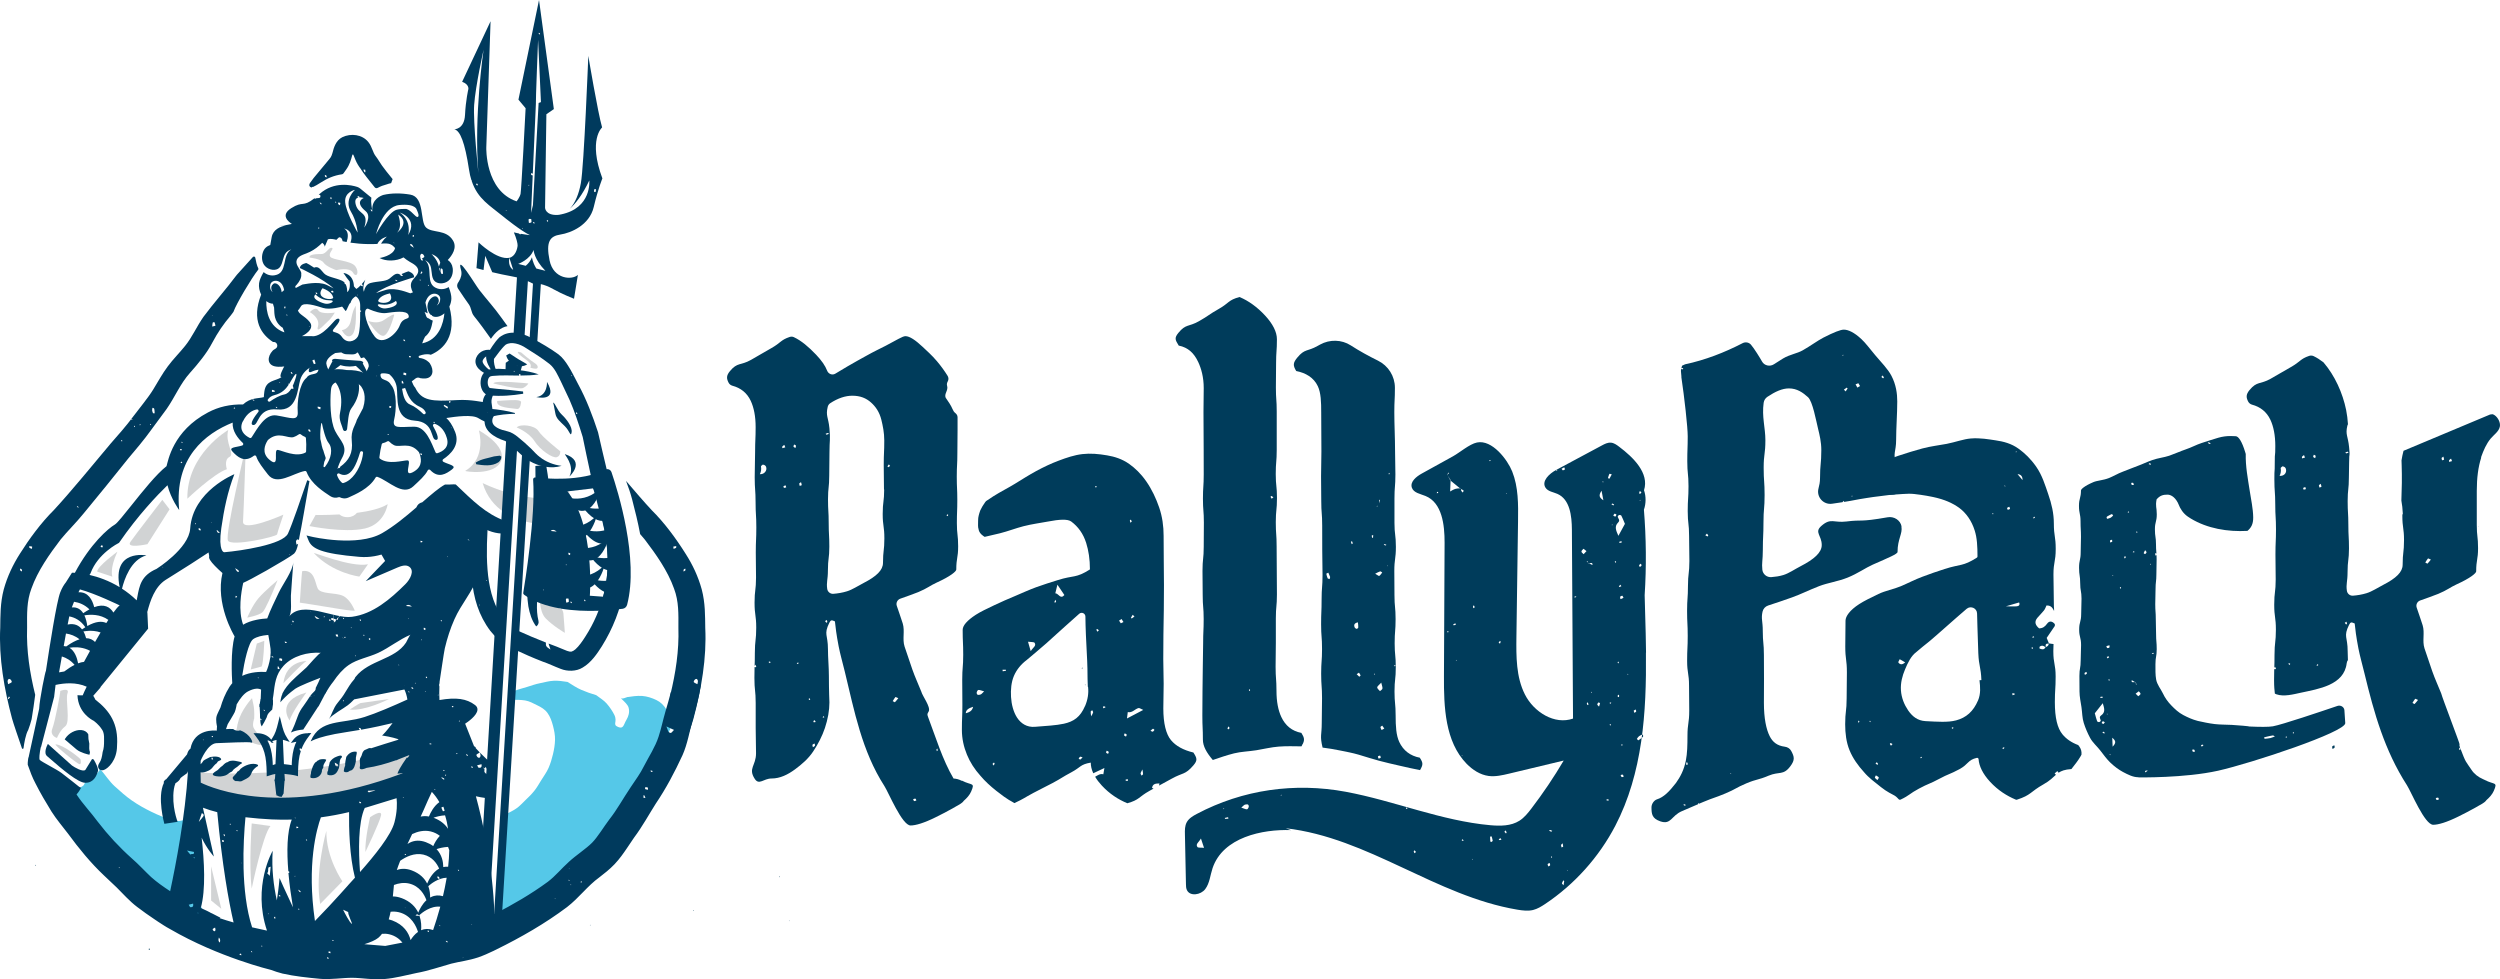 <?xml version="1.0" encoding="UTF-8"?>
<svg id="Layer_2" data-name="Layer 2" xmlns="http://www.w3.org/2000/svg" xmlns:xlink="http://www.w3.org/1999/xlink" viewBox="0 0 509.21 199.47">
  <defs>
    <style>
      .cls-1 {
        fill: none;
      }

      .cls-2 {
        clip-path: url(#clippath);
      }

      .cls-3 {
        fill: #003a5d;
      }

      .cls-4 {
        fill: #003c5b;
      }

      .cls-5 {
        fill: #d1d3d4;
      }

      .cls-6 {
        fill: #55c8e8;
      }

      .cls-7 {
        clip-path: url(#clippath-1);
      }
    </style>
    <clipPath id="clippath">
      <rect class="cls-1" width="160.82" height="199.47"/>
    </clipPath>
    <clipPath id="clippath-1">
      <rect class="cls-1" width="160.82" height="199.47"/>
    </clipPath>
  </defs>
  <g id="Artwork">
    <g>
      <g>
        <path class="cls-4" d="m285.01,151.13c-.64-1.37-.74-3.2-.74-5.39,0-2.45-.23-2.45-.23-4.91s.26-2.45.26-4.91-.23-2.45-.23-4.91.19-2.45.19-4.91-.23-2.45-.23-4.9-.03-2.45-.03-4.9.32-2.45.32-4.91-.29-2.45-.29-4.91,0-2.45,0-4.91.19-2.45.19-4.91-.07-2.45-.07-4.91-.15-5.35-.15-7.8.12-2.46.12-4.91c0-.02,0-.04,0-.06,0-2.36-1.35-4.49-3.46-5.53-1.91-.94-3.76-1.96-5.53-3.1-1.88-1.21-4.29-1.25-6.25-.17-.15.09-.32.18-.51.28-2.09,1.18-2.6.52-4.13,2.37-.87,1.06-.93,1.57-.22,2.74,1.92.38,3.56,1.31,4.4,3.09.64,1.37.69,3.21.69,5.4,0,2.51.04,5.41.04,7.92s-.07,2.51-.07,5.03.04,2.51.04,5.02.19,2.51.19,5.02.01,2.51.01,5.02.06,2.51.06,5.03-.19,2.51-.19,5.03-.1,2.51-.1,5.03.19,2.51.19,5.03-.18,2.51-.18,5.02.18,2.51.18,5.03-.06,2.52-.06,5.03-.42,2.55.17,5c1.24.15,2.35.35,3.61.6,1.23.25,2.48.48,3.72.84,1.44.42,2.8.88,4.13,1.23,1.47.39,2.86.71,4.19,1.01,1.49.34,2.87.66,4.2.91.64-1.12.65-1.45-.05-2.53-1.92-.37-3.36-1.44-4.19-3.22Zm-14.19-33.17c-.23-.09-.37-.1-.39-.15-.12-.3-.23-.62-.28-.94-.01-.05.26-.15.41-.23.13.29.26.58.37.88.02.07-.04.16-.11.44Zm10.27-16.2c-.05.28-.08.51-.12.74-.02-.2-.05-.39-.06-.59,0-.04.08-.07.18-.15Zm-.52,1.24v.17s-.2-.07-.2-.07l.2-.09Zm-5.24,7.85c-.06-.16-.13-.31-.17-.48,0-.03.14-.09.22-.14.06.15.13.3.16.45,0,.04-.14.11-.21.16Zm.6,16.95c-.22-.51-.08-.88.65-1.04.04.36.1.7.08,1.03,0,.11-.22.31-.32.3-.15-.02-.35-.16-.41-.29Zm.93,10.04c-.19-.16-.35-.34-.53-.52.13-.08.25-.16.47-.31.12.19.26.36.33.56.02.05-.26.28-.27.27Zm2.82-28.35s-.12.06-.19.08c-.04-.16-.09-.33-.09-.49,0-.03.19-.07.3-.1,0,.17,0,.34-.03.51Zm.17,27.86c.03-.06.06-.13.08-.19.05.09.11.17.15.26-.08-.02-.15-.05-.23-.07Zm1.27-20.97c.11-.03.28.15.42.23-.2.24-.36.53-.61.7-.08.06-.38-.2-.83-.45.47-.23.72-.4,1.01-.48Zm.22,22.66c.14.64.29.95.24,1.22-.03.2-.33.34-.51.51-.2-.25-.55-.5-.56-.76,0-.22.37-.46.83-.97Zm-.11,15.27c-.06.12-.27.15-.42.22-.06-.16-.18-.34-.14-.46.03-.09.28-.12.43-.18.05.14.18.33.13.42Zm.18-5.62c-.09-.2-.22-.39-.23-.59,0-.1.23-.2.36-.3.14.2.28.4.42.6-.15.08-.29.16-.56.3Zm.79-37.58c-.12-.03-.23-.11-.35-.18.07-.04.14-.08.2-.12.12.06.23.12.35.18-.07.04-.15.12-.2.11Zm.33,4.17l.1-.13.03.17-.13-.04Zm.37-18.64c-.02-.07-.04-.13-.06-.21.04-.04.09-.08.14-.12.02.06.07.13.06.19-.01.05-.08.09-.13.14Zm1.2,38.87c.06,0,.11.07.16.11-.06.03-.12.06-.18.09-.06-.04-.11-.08-.17-.12.06-.03.12-.09.18-.09Z"/>
        <path class="cls-4" d="m423.5,152.02c-.05-.07-.1-.13-.2-.26-1.39-.52-2.44-1.25-3.21-2.19-1.03-1.24-1.55-3.37-1.55-6.54,0-2.6.16-2.6.16-5.2s-.47-2.6-.47-5.2c0-.6.02-1.06.04-1.45-.29,0-.64-.1-.95-.14.01.03.03.07.04.1-.03,0-.06-.01-.09-.02.04.42-.29.54-.59.69,0,.04.01.07.02.11-.03-.03-.05-.05-.08-.07-.29.58-.75.42-1.19.25-.04-.01-.03-.36.05-.41.43-.29.82-.17,1.15.16,0,0,0,0,0,0,0,0,0,0,0,0,.02-.01.04-.02.06-.03-.07-.45-.05-.83.59-.69,0-.03,0-.06-.01-.09.02,0,.04,0,.06,0-.16-.39-.32-.79-.45-1.11.61-.89,1.14-1.68,1.66-2.44,0-.02,0-.04,0-.06,0-.11,0-.21,0-.31-.55-.66-1.15-.68-1.57-.09-.44.61-.88.94-1.63.96-.75-.63-1.06-1.33-.33-2.18.43-.5.91-.96,1.32-1.48.22-.28.34-.64.51-1,.72-.04,1.17.28,1.5,1.04.04,0,.03,0,.06-.01-.04-.52-.07-1.13-.07-2.13,0-2.6-.07-2.6-.07-5.2s.46-2.6.46-5.21-.38-2.6-.38-5.21c0-2.04-.45-3.97-1.14-5.95-.64-1.84-1.22-3.83-2.46-5.61-1.13-1.62-2.37-2.78-3.55-3.63-1.51-1.1-3.14-1.5-4.71-1.73-1.42-.21-3.12-.53-5.04-.38-1.52.12-3.14.75-4.94,1.1-1.54.3-3.23.47-4.96.94-1.54.42-3.15.91-4.83,1.47-1.38.46-2.93,1.06-4.43,1.64.2,2.08.22,4.16.05,6.23.94,0,1.85.05,2.75.06,1.69,0,3.33-.3,4.82-.13,1.76.2,3.39.48,4.76.83,2.07.53,3.58,1.37,4.39,1.98,1.44,1.08,2.54,2.62,3.17,4.63.49,1.54.56,3.21.57,5.28,0,.1-.06.21-.15.26-2.88,1.81-3.2,1.23-6.56,2.3-1.52.47-3.01,1.02-4.53,1.58-1.49.55-2.9,1.3-4.39,1.93-1.46.62-3.09.88-4.55,1.58-1.56.75-2.9,1.4-3.92,2.06-1.89,1.22-2.78,2.48-2.78,3.37,0,2.63-.05,2.63-.05,5.27s.33,2.64.33,5.27-.05,2.64-.05,5.28-.3,2.64-.3,5.28c0,1.83.22,3.67.89,5.3.64,1.58,1.7,3.09,2.97,4.48.94,1.12,2.19,2.03,3.43,3.02,1.24.99,2.24,1.42,2.76,1.72.41.24.66.57.88.78.09.09.23.11.35.05,1.88-.89,1.79-1.2,3.74-2.24,2.01-1.08,2.1-.9,4.11-1.98,2.01-1.08,2.11-.89,4.12-1.97,1.9-1.02,1.7-1.9,3.57-2.32.17-.04.34.09.35.27.1,1.39.84,2.98,2.35,4.61,1.6,1.73,3.4,2.87,5.25,3.64.07.03.15.03.22,0,2.92-.94,2.67-1.59,5.41-3.13,1.31-.73,1.92-1.41,2.54-1.95-.08-.01-.19-.18-.28-.27.19-.16.37-.31.56-.47.07.09.15.19.25.33.57-.38,1.27-.65,2.53-.74.03,0,.05,0,.07,0,.64-.83,1.31-1.63,1.84-2.54.08-.13.15-.27.22-.4.05-.68-.08-1.15-.47-1.71Zm-44.94-4.81c-.04-.08-.11-.17-.09-.25.01-.07.11-.14.16-.2.03.09.07.17.1.26-.06.06-.12.13-.17.19Zm3.72,8.03c.09.12.19.24.26.37.01.03-.13.18-.15.17-.13-.07-.26-.17-.38-.25.09-.1.18-.19.27-.29Zm-1.32-8.15c-.06-.02-.16-.04-.16-.07,0-.07.04-.14.05-.21.05.02.15.04.15.07,0,.07-.03.14-.04.21Zm1.44,11.8c-.17-.15-.39-.29-.51-.48-.05-.07.11-.28.2-.48.21.14.47.24.59.43.05.08-.17.35-.28.53Zm2.76-7.01c-.08-.12-.18-.23-.23-.36-.01-.03.13-.18.17-.17.14.05.26.14.38.2-.1.11-.21.22-.31.34Zm1.51-16.93c-.08-.1.17-.45.27-.68.36.2.71.41,1.11.64-.61.57-1.05.46-1.38.04Zm4.5,19.48c0-.08,0-.16.04-.23.02-.04.11-.03.17-.04.02.07.05.14.07.22-.09.02-.19.04-.28.05Zm6.68-6.09c-.03.05-.14.06-.21.09-.04-.06-.08-.12-.12-.18.1-.05.2-.1.3-.15.01.08.05.18.03.24Zm5.05-5.69c-.97,2.28-2.43,3.54-4.48,4.08-1.67.44-3.74.28-6.24.15-1.6-.09-2.68-.96-3.53-2.2-.78-1.15-1.36-2.54-1.46-4.08-.1-1.49.28-2.95.84-4.26.58-1.37,1.2-2.72,2.32-3.55,2.08-1.78,2.15-1.69,4.19-3.5,2.05-1.81,2.06-1.8,4.1-3.61.67-.59,1.33-1.17,1.93-1.67.83-.71,2.12-.13,2.13.96.01.79.03,1.69.07,2.6.12,2.74.06,2.74.18,5.48.12,2.74.52,2.72.63,5.47,0,0-.39.03-.39.03.16,1.36.28,2.76-.29,4.11Zm3.06-37.91c-.07,0-.13-.03-.19-.05.02-.05.05-.14.07-.14.07,0,.13.04.2.06-.03.05-.05.13-.07.13Zm4.84-12.8c-.06.08-.12.15-.18.23-.02-.06-.04-.12-.05-.18.08-.02.15-.04.23-.05Zm-1.98,11.52c.1-.12.29-.17.44-.25.05.15.19.36.13.45-.08.11-.3.12-.45.18-.04-.13-.16-.32-.12-.38Zm-.82,49.13c-.05-.07-.14-.15-.13-.2.02-.07.13-.11.2-.17l.24.09c-.11.09-.21.19-.31.28Zm.27-53.58c.03-.06.06-.11.09-.17.04.08.08.16.12.25-.07-.03-.14-.05-.21-.08Zm1.66,42.59c-.03-.13-.05-.26-.08-.38.15,0,.29-.01.44.02.04,0,.07.12.11.19-.15.06-.3.12-.46.18Zm.9-18.11c-.54.06-1.09.01-2.27.01,1.29-.38,1.99-.58,2.7-.79.22.48-.03.73-.43.78Zm1.13-25.7c-.4-.48-.66-.79-1.02-1.22q1.05.08,1.02,1.22Zm1.92,34.35c-.05-.04-.08-.15-.08-.23,0-.03.17-.09.19-.07.06.06.08.15.11.24-.08.02-.18.09-.22.06Zm.24-2.26c-.07-.03-.14-.06-.21-.08.08-.07.16-.16.26-.2.03-.01.11.11.17.16-.07.04-.14.08-.21.12Zm.07-24.25c0-.09-.04-.18-.01-.26.02-.06.12-.09.18-.14.05.07.1.15.14.22-.1.06-.21.12-.32.17Z"/>
        <path class="cls-4" d="m387.32,107.23c-.24-1.29-1.55-2.1-2.84-1.87-5.97,1.05-5.02.43-8.39.86-2.59.33-3.16-.82-5.12.91-1.47,1.3.09,1.91.09,3.88,0,1.54-1.57,2.91-4.31,4.32-1.26.65-2.35,1.43-3.5,1.79-.81.25-1.66.37-2.47.43-.9.07-1.72-.6-1.82-1.5-.15-1.37.1-1.92.1-4.05,0-2.79.13-2.79.13-5.58s.23-2.79.23-5.58-.19-2.79-.19-5.58.35-2.79.35-5.59c0-2.54-.75-4.82-.35-7.64.07-.49.34-.92.75-1.2,1.57-1.05,3.02-1.72,4.39-1.72,1.67,0,2.84.85,3.88,1.78.96.86,1.66,4.82,2.07,6.48.3,1.23.65,2.64.65,4.31,0,2.83-.26,2.83-.26,5.66,0,.89-.16,1.56-.31,2.13-.47,1.74.99,3.39,2.77,3.13.86-.12,1.54-.23,2.1-.31.1-.1.19-.19.29-.29.02.08.05.15.07.23,2.22-.35,2.25-.44,4.53-.79,2.31-.37,2.33-.29,4.64-.62.26-.03.53-.05.79-.06.73-.03,1.31-.61,1.34-1.33.06-1.33.04-2.66-.05-4-.18-.28-.39-.61-.57-.89-.05-.04-.08-.08-.1-.14-.71-2.08,0-2.39,0-4.78s.23-5.36.23-7.86c0-1.6-.24-3.4-1.18-5.21-.73-1.4-2.03-2.69-3.32-4.22-1.07-1.27-1.91-2.43-2.78-3.24-1.52-1.43-2.74-1.95-3.62-1.95-.61,0-1.97.51-4.19,1.65-1.14.59-2.6,1.68-4.16,2.56-1.2.68-2.57.81-4.02,1.67-.62.37-1.22.76-1.85,1.17-.82.54-1.96.29-2.43-.57-.34-.62-1.63-2.72-2.26-3.43-.42-.47-1.11-.59-1.68-.3-3.71,1.92-7.64,3.44-11.72,4.31-.14.07-.28.14-.44.2-.03.01-.07.02-.1.04-.02.01-.04.02-.06.04,0,0-.01.02-.02.04-.01.04-.04.09-.04.1-.01.05-.03.09-.04.14-.03.1-.04.19-.07.29.05-.04.09-.07.14-.11.08.03.17.05.25.08-.04.08-.09.22-.1.22-.1-.03-.2-.07-.3-.11-.02.1-.05.2-.07.3,0,.06,0,.13,0,.19,0,.12.02.23.03.35.03.22.05.45.06.67,0,.07,0,.14,0,.21.61,4.05,1.29,10.16,1.29,12.01,0,2.54-.09,2.54-.09,5.08s.25,2.54.25,5.08-.16,2.54-.16,5.08.28,2.54.28,5.08.06,2.54.06,5.08-.29,2.54-.29,5.08-.18,2.54-.18,5.08.13,2.54.13,5.09-.12,2.54-.12,5.08.39,2.54.39,5.09.04,2.55.04,5.09-.36,2.55-.36,5.09c0,1.9-.04,3.58-.33,5.06-.38,1.92-1.15,3.35-2.02,4.56-1.35,1.75-2.5,2.9-3.84,3.32-.64.2-1.14.96-1.14,1.63,0,1.4.12,2.26,1.77,2.85,2.25.79,2.24-1.15,4.44-2.07,1.74-.73,2.11-.91,3.28-1.41-.01-.03-.02-.06-.02-.09.01-.06.08-.11.12-.17.02.06.04.12.06.18.27-.11.56-.24.93-.39,2.2-.92,2.25-.79,4.45-1.71,2.2-.92,2.1-1.14,4.3-2.07,2.2-.92,2.32-.63,4.52-1.56,2.2-.92,2.99,0,4.42-1.9,1-1.32.82-1.96.19-3.14-.26-.49-.75-.79-1.3-.86-1.6-.2-2.51-.99-3.09-2.16-.69-1.37-1.17-3.59-1.17-6.76,0-2.44.02-2.44.02-4.88s-.02-2.44-.02-4.89-.23-2.44-.23-4.89c0-2.05-.37-2.47-.05-3.92.13-.59.56-1.07,1.14-1.26,1.49-.48,3.12-1.03,4.86-1.65,1.75-.62,3.54-1.53,5.54-2.3,1.77-.68,3.81-.94,5.78-1.73,2.08-.84,3.67-2,5.12-2.64,3.29-1.45,5.06-2.17,5.06-2.59,0-2.65,1.06-3.71.79-5.19Zm-3.83-30.76c.08.14.17.28.23.43,0,.03-.15.17-.17.16-.13-.08-.24-.19-.35-.29.1-.1.19-.2.29-.3Zm-4.98,1.58c.11.18.23.38.35.58-.18.11-.36.22-.54.32-.12-.22-.25-.44-.37-.66.16-.07.31-.13.57-.24Zm-1.27,22.87l.06.22-.18-.03.11-.19Zm-1.08-21.97s.17.16.16.19c-.11.2-.25.39-.39.59-.16-.17-.26-.27-.36-.37.2-.14.39-.28.59-.41Zm-.69-6.68l-.07.2-.16-.15.23-.05Zm-32.24,91.86c-.13-.05-.25-.12-.38-.19.08-.04.16-.12.24-.12.08,0,.16.08.25.12-.04.07-.1.19-.11.19Zm.24-8.33c0-.15-.03-.3,0-.44,0-.04.11-.08.17-.11.05.15.11.29.16.44-.11.04-.22.08-.33.12Zm4.32-46.53c-.16-.06-.3-.16-.45-.25.12-.11.23-.22.34-.33.09.12.2.24.27.38.01.04-.14.21-.16.2Zm4.61,48.33l.19-.09v.16s-.19-.07-.19-.07Z"/>
        <polygon class="cls-4" points="342.95 161 342.94 161.15 342.77 161.06 342.95 161"/>
        <path class="cls-4" d="m243.09,153.28c-2.07-.5-3.6-1.34-4.59-2.54-.99-1.2-1.55-3.38-1.55-6.44,0-2.51.07-2.51.07-5.02s-.08-2.51-.08-5.02.03-2.51.03-5.02.08-2.51.08-5.02.03-2.51.03-5.02-.04-2.51-.04-5.03-.03-2.51-.03-5.03c0-1.97-.26-3.92-.92-5.82-.62-1.78-1.44-3.59-2.64-5.31-1.09-1.56-2.28-2.68-3.42-3.49-1.46-1.04-3-1.51-4.52-1.77-1.74-.3-3.41-.45-5.04-.26-1.64.19-3.23.73-4.87,1.35-1.49.56-3,1.27-4.57,2.12-1.39.75-2.81,1.66-4.33,2.59-1.36.84-2.87,1.58-4.37,2.53-.49.31-.98.64-1.48.98-.04.04-.07.08-.11.13-.04.05-.06.07-.08.1-.02.03-.04.06-.07.1-.16.24-.33.48-.48.73-.15.25-.28.51-.41.77-.02.05-.04.08-.05.11,0,.03-.02.07-.04.12-.05.14-.1.28-.14.42-.09.29-.16.59-.21.9,0,.06-.02.18-.02.23-.01.15-.01.31-.02.46,0,.29-.02.58-.01.87,0,.12.01.24.02.36,0,.02,0,.02,0,.04.04.21.08.42.14.62.02.07.05.13.07.2,0,0,0,0,0,0,.06.08.11.19.16.28,0-.02.09.13.13.17.08.08.15.16.23.24.12.11.53.4.19.17.14.09.27.18.41.27,1.02-.23,2.06-.47,3.11-.73,1.64-.41,3.23-1.04,4.8-1.44,1.76-.45,3.47-.66,4.92-.94,2.37-.46,4.08-.56,4.81-.01,1.39,1.04,2.43,2.44,3.04,4.37.48,1.53.76,3.3.76,5.38-2.92,1.86-3.27,1.13-6.56,2.18-1.46.45-2.93.92-4.4,1.45-1.44.53-2.84,1.17-4.27,1.78-1.41.6-2.83,1.19-4.23,1.87-1.51.72-2.79,1.32-3.77,1.95-1.82,1.18-2.69,2.22-2.69,3.08,0,2.54.11,2.54.11,5.09s-.2,2.55-.2,5.09.03,2.55.03,5.1-.1,2.55-.1,5.1c0,1.77.38,3.47,1.03,5.04.62,1.52,1.55,2.98,2.77,4.33.91,1.08,2,2.08,3.2,3.03,1.2.95,2.07,1.56,2.56,1.85.5.29.88.49,1.13.66,2-.93,1.94-1.04,3.88-2.08,1.94-1.04,1.97-.98,3.92-2.02,1.94-1.04,1.88-1.15,3.83-2.19,1.94-1.04,1.75-1.58,3.93-1.96,0,.69.16,1.41.51,2.17.76-.36,1.47-.69,2.27-1.07-.09.52-.15.9-.22,1.28-.68-.18-1.15.22-1.67.5.34.58.79,1.18,1.36,1.79,1.57,1.7,3.38,2.86,5.2,3.61,2.49-.7,2.26-1.27,4.52-2.53.31-.18.58-.32.82-.46-.1-.04-.21-.09-.31-.13.13-.79.62-.91,1.51-.92-.03.16-.05.31-.08.44.7-.38,1.26-.67,2.6-1.42,2.26-1.26,2.69-.72,4.38-2.68.89-1.04.77-1.46.03-2.61Zm-46.37-8q-.02-.89,1.49-1.32c-.2.91-.84,1.12-1.49,1.32Zm3.03-3.83c-.32.1-.77.24-.82-.32-.01-.2.21-.59.34-.6.31-.02.63.14,1.18.29-.37.34-.51.57-.71.63Zm2.66,14.48c-.09-.11-.23-.22-.23-.33,0-.09.17-.19.27-.28.05.06.16.14.14.19-.03.14-.11.28-.18.41Zm1.83-19.21c-.01-.08-.02-.15-.04-.3.24,0,.46-.01.68,0,.01,0,.03.19.03.19-.22.05-.44.08-.66.12Zm11.14-17.63c.57.85.98,1.45,1.42,2.11-.83.95-1.15-.32-1.85-.36.12-.5.24-.98.43-1.75Zm-.4,3.07c.05.15.13.29.13.44,0,.05-.17.11-.27.17-.02-.08-.07-.16-.05-.23.04-.13.12-.26.19-.38Zm-4.24,8.78c.39.62-.32.92-.8,1.69-.23-.82-.35-1.24-.55-1.92.62.09,1.21.02,1.35.23Zm9.27,23.8s-.2-.15-.31-.24c.11-.13.19-.3.33-.37.08-.04.24.07.48.14-.19.19-.33.35-.5.46Zm.98-10.91c-.95,2.22-2.29,3.14-4.3,3.58-1.61.35-3.57.44-5.9.63-1.59.13-2.84-.64-3.66-1.92-.71-1.12-1.11-2.63-1.2-4.15-.09-1.48.05-3.04.59-4.3.56-1.32,1.51-2.42,2.58-3.22,2-1.72,2.04-1.67,4.02-3.42,1.98-1.75,1.94-1.79,3.92-3.54.99-.88,2.01-1.79,2.77-2.47.49-.44,1.26-.1,1.27.56.01,1.03.04,2.39.1,3.73.11,2.65.15,2.65.26,5.29s.02,2.65.13,5.3c0,0,.05,0,.05,0,.15,1.32-.06,2.62-.62,3.93Zm1.26,2.07c-.05-.49-.12-.73-.09-.96.01-.11.2-.19.31-.28.06.15.2.31.18.45-.04.2-.18.38-.4.8Zm8.83-20.34c-.19.14-.36.29-.56.42-.01,0-.17-.15-.16-.17.1-.2.22-.38.35-.59.16.15.26.25.36.34Zm-.78-19.73c.08.12.16.23.24.35-.09.1-.18.2-.27.3-.05-.15-.12-.3-.14-.46,0-.05.11-.12.17-.19Zm-7.19-6.57c-.02-.07-.04-.14-.06-.21.1,0,.2-.02.31-.03-.01.08,0,.17-.04.22-.03.04-.13.02-.2.02Zm.44,29.42c-.08-.13-.18-.26-.24-.41-.01-.03.14-.17.16-.16.13.07.23.17.35.26-.09.1-.18.2-.27.3Zm1.17,15.59c-.02-.13-.05-.26-.07-.38.14,0,.28-.01.42.01.04,0,.06.13.09.19-.15.06-.29.12-.44.18Zm.99,9.28c-.14-.08-.34-.13-.41-.25-.05-.08.08-.27.12-.4.14.08.34.12.4.24.05.09-.07.27-.12.41Zm2.58-26.6c-.12-.17-.24-.36-.36-.54.17-.11.34-.22.51-.33.13.21.26.41.39.62-.15.07-.3.14-.54.26Zm.8,22.42c.14.08.33.14.4.26.04.09-.09.26-.14.4-.14-.08-.33-.14-.39-.26-.04-.09.08-.26.13-.4Zm.23,9.66s-.06-.13-.08-.2c.15-.05.3-.11.44-.16.02.13.04.26.06.39-.14,0-.28,0-.42-.03Zm3.2-1.06c-.07-.15-.21-.3-.2-.44.03-.2.17-.39.37-.81.07.49.15.73.13.96-.01.11-.2.2-.3.3Zm-2.97-11.64c.07-.53.12-.91.16-1.29.92.21,1.44-.63,2.19-.82.2-.05.48.18.96.38-1.22.64-2.16,1.14-3.31,1.74Zm5.25,2.69c-.08.04-.24-.08-.47-.16.2-.18.34-.34.52-.44.04-.02.19.16.3.25-.11.12-.2.29-.34.36Z"/>
        <path class="cls-4" d="m197.1,133.29c-.06.01-.15.05-.17.04-.04-.06-.05-.14-.07-.21.09-.02.19-.04.28-.05-.01.07-.03.15-.05.23Z"/>
        <polygon class="cls-4" points="198.28 140.54 198.37 140.34 198.45 140.54 198.28 140.54"/>
        <path class="cls-4" d="m213.17,124.87c.07.03.14.06.21.09-.03.08-.07.15-.11.23-.06-.03-.18-.06-.18-.1,0-.07.05-.15.08-.22Z"/>
        <path class="cls-4" d="m213.72,151.85c.07-.04.14-.11.21-.1.06,0,.12.08.19.12-.07.04-.14.08-.2.11-.07-.04-.13-.09-.2-.13Z"/>
        <path class="cls-4" d="m229.69,151.32c-.07.03-.15.1-.22.1-.06,0-.12-.09-.18-.13.07-.04.14-.07.21-.11.06.05.13.1.19.14Z"/>
        <polygon class="cls-4" points="228.45 132.19 228.61 132.33 228.39 132.39 228.45 132.19"/>
        <polygon class="cls-4" points="221.12 139.44 221.12 139.57 220.94 139.51 221.12 139.44"/>
        <path class="cls-4" d="m220.48,135.92c-.02.13-.04.26-.06.39-.03-.07-.05-.14-.08-.21.05-.06.09-.12.14-.18Z"/>
        <path class="cls-4" d="m244.05,73.72c.64,1.37,1.13,3.13,1.13,5.32,0,2.45-.05,2.45-.05,4.91s.04,5.35.04,7.8.01,2.45.01,4.91-.16,2.45-.16,4.91.19,2.45.19,4.9-.03,2.45-.03,4.9-.25,2.45-.25,4.91.04,2.45.04,4.91.2,2.45.2,4.91-.11,2.45-.11,4.91-.07,2.45-.07,4.91-.06,2.45-.06,4.91-.03,2.46-.03,4.91.11,2.46.11,4.91c0,1.34.74,2.64,2.02,4.15,1.39-.47,2.77-.96,4.32-1.35,1.44-.36,3.01-.39,4.57-.64,1.48-.24,2.98-.62,4.54-.74,1.5-.11,3.06-.08,4.63-.05.05-.09.09-.16.13-.24,0-.03,0-.06-.01-.08.03-.02.06-.04.09-.06.46-.9.41-1.34-.23-2.36-1.92-.37-3.26-1.47-4.09-3.25-.64-1.37-.98-3.13-.98-5.32,0-2.45-.18-2.45-.18-4.91s.05-2.45.05-4.91,0-2.45,0-4.91.22-2.45.22-4.91-.03-2.45-.03-4.9-.03-2.45-.03-4.9-.17-2.45-.17-4.91.24-2.45.24-4.91-.25-2.45-.25-4.91.2-2.45.2-4.91,0-5.35,0-7.8-.17-2.45-.17-4.91.04-2.46.04-4.91.17-2.46.17-4.91c0-1.49-.85-3.15-2.42-4.84-1.57-1.7-3.38-3.01-5.2-3.76-2.32.62-2.11,1.23-4.2,2.41-2.09,1.18-2,1.35-4.09,2.53-2.09,1.18-2.63.5-4.15,2.35-.87,1.06-.66,1.44.06,2.6,1.92.38,3.13,1.55,3.96,3.33Zm14.91,27.3c.15.07.28.17.42.26-.12.1-.23.2-.35.3-.08-.12-.19-.24-.24-.38-.01-.04.14-.2.17-.19Zm-4.44,39.35c.04.07.12.14.11.2,0,.07-.09.13-.14.2-.04-.07-.11-.15-.11-.22,0-.06.09-.12.14-.18Zm-4.3,7.6c.08.11.23.23.22.33,0,.09-.18.18-.28.27-.05-.07-.15-.15-.14-.2.04-.14.12-.27.19-.41Z"/>
        <path class="cls-4" d="m335.27,132.91c-.03-2.56-.09-5.11-.17-7.64-.04-1.34-.08-2.69-.11-4.03.37-5.8.32-11.63-.15-17.42.44-1.27.45-2.69.02-3.97,1.11-3.47-2.16-6.68-5.08-8.87-.5-.38-1.04-.77-1.67-.82-.65-.05-1.26.26-1.83.57-3.1,1.66-6.2,3.32-9.31,4.99-1.4.75-3.04,2.28-2.17,3.62.51.78,1.58.88,2.43,1.26,2.54,1.12,2.92,4.49,2.94,7.26.08,12.83.15,25.67.23,38.5-3.76,1.34-8-1.34-9.8-4.91-1.8-3.56-1.78-7.74-1.73-11.73.11-7.85.22-15.7.33-23.55.05-3.43.08-6.96-1.19-10.14-.95-2.39-4.09-6.55-7.18-5.9-1.53.32-3.5,2.05-4.9,2.82-2.12,1.17-4.24,2.34-6.35,3.51-1.11.62-2.41,1.66-2.01,2.86.36,1.07,1.73,1.27,2.78,1.7,3.39,1.38,3.9,5.88,3.89,9.54-.04,9.04-.09,18.08-.13,27.13-.03,6.32.21,13.34,4.61,17.87,1.22,1.25,2.77,2.26,4.5,2.49,1.39.18,2.78-.15,4.14-.47,3.71-.89,7.43-1.78,11.14-2.67-1.99,3.38-4.19,6.64-6.57,9.76-.71.93-1.46,1.87-2.45,2.5-1.72,1.09-3.9,1.09-5.92.91-10-.89-19.55-4.97-29.45-6.81-10.39-1.93-20.97-.45-30.34,4.51-.8.42-1.62.91-2.05,1.7-.4.74-.39,1.62-.37,2.45.07,3.38.14,6.76.21,10.14,0,.41.02.82.18,1.19.61,1.38,2.85,1.04,3.75-.17.91-1.21,1.01-2.82,1.49-4.26,2.11-6.29,10.15-7.96,15.97-7.75-.36-.13-.72-.25-1.08-.38,16.88,1.93,30.57,13.8,47.23,16.59,1.05.17,2.13.31,3.16.06.89-.22,1.68-.71,2.44-1.21,6-4,10.97-9.54,14.31-15.94,5.58-10.72,6.37-23.06,6.24-35.27Zm-18.17-36.95c-.05-.09-.11-.17-.16-.26.08.02.16.05.25.07-.03.06-.06.13-.08.19Zm1.64-.35c-.06.11-.27.14-.42.2-.08-.11-.17-.22-.26-.32.18-.1.37-.2.55-.31.05.15.17.34.12.43Zm-26.09,4.84c.01-.08.03-.15.05-.23.06-.01.16-.05.18-.03.04.06.05.14.07.22-.1.02-.19.03-.29.05Zm2.32,28.37c-.07-.02-.13-.04-.2-.07.03-.08.06-.16.09-.23.06.02.17.05.17.07,0,.07-.04.15-.07.23Zm1.02-1.66c.14-.06.29-.13.43-.19.05.07.11.15.16.22-.15.07-.31.15-.47.2-.01,0-.08-.15-.12-.23Zm.71,7.4l-.19-.1.21-.05-.02.15Zm1.02,19.42l.09-.16.05.18-.14-.02Zm.24-53.66c-.11-.11-.26-.21-.32-.34-.05-.12-.05-.26-.06-.4-.03-.01-.06-.03-.09-.04-.03-.02-.06-.05-.09-.07-.84,0-1.17.11-2.03.64.03-.77.06-1.49.09-2.21-.02-.02-.04-.03-.06-.05l.06-.06s-.06.06-.06.06c-.16-.31-.32-.61-.48-.92-.06-.1-.13-.2-.19-.3.04-.02.09-.04.13-.06.04-.11.09-.22.13-.34.05.07.09.14.14.21-.09.04-.18.09-.26.13-.02.05-.03.09-.05.14,0,0-.08-.07-.08-.07l.07.07c.04.08.08.15.12.23.18.29.36.57.55.86,0,.04,0,.07,0,.11.64.53,1.29,1.05,1.93,1.58.06,0,.11,0,.17,0,0,0,0,0,0,0,0,.04,0,.08,0,.12.19.09.38.17.53.3.04.04-.1.29-.16.44Zm2.12,23.56c-.02-.15-.06-.29-.05-.43,0-.05.12-.09.19-.14.06.13.12.26.17.39-.1.06-.21.12-.31.19Zm3.31-29.95s-.04-.1-.06-.16c.08-.02.15-.05.23-.04.02,0,.04.11.06.16-.07.01-.15.04-.22.03Zm2.14,37.18c-.1-.07-.19-.14-.29-.22.09-.12.19-.24.28-.36.05.06.15.13.14.18-.02.13-.09.26-.14.39Zm1.28-30.52l-.06-.18h.14s-.07.18-.07.18Zm-62.92,71.92c-.42-.6.28-.93.72-1.72.27.81.41,1.22.63,1.9-.62-.07-1.21.03-1.36-.18Zm5.36-7.67l-.07-.21h.17s-.1.21-.1.21Zm.26,1.95s-.04-.19-.03-.19c.22-.06.44-.1.66-.15.01.07.03.15.06.3-.23.02-.46.03-.68.04Zm4.49-1.94c-.31,0-.62-.17-1.17-.35.39-.33.54-.55.73-.6.33-.09.78-.2.8.36,0,.2-.23.58-.37.59Zm6.98-2.79c-.05-.03-.11-.05-.16-.08.08-.04.16-.08.24-.12-.03.07-.05.13-.08.2Zm25.45,2.7s-.05-.14-.08-.21c.07-.02.17-.08.2-.06.06.05.08.15.12.23-.08.02-.17.07-.23.04Zm1.67,9.04c-.05-.14-.13-.27-.15-.42,0-.05.12-.12.18-.18.1.11.19.22.29.34-.11.09-.21.17-.32.26Zm9.8-2.53c-.06,0-.12-.09-.18-.13.05-.07.1-.14.14-.21.09.08.19.17.28.25-.08.03-.16.09-.24.09Zm1.91,3.83l.09-.18.05.2-.14-.02Zm3.91-3.59s-.17-.08-.17-.14c-.03-.32-.04-.64-.05-.96.11-.02.21-.04.32-.05.08.3.18.59.22.89.01.08-.19.19-.31.26Zm1.69-.39s-.1-.12-.15-.18c.12-.07.25-.14.37-.22.06.1.13.21.19.31-.14.03-.27.08-.41.09Zm1.33-1.35c-.11-.12-.22-.23-.33-.35.09-.1.17-.2.26-.29.07.14.16.28.2.43.02.05-.08.14-.13.21Zm9,6.46c-.03.11-.24.17-.37.25-.05-.16-.18-.34-.14-.46.04-.12.26-.17.39-.26.05.16.15.33.11.46Zm.22-1.52c-.02-.06-.07-.14-.05-.19.02-.05.11-.06.17-.09.02.07.07.15.05.19-.02.05-.12.06-.18.09Zm0-5.3c-.15-.07-.29-.14-.44-.2.07-.06.15-.17.21-.16.15.04.3.12.44.19-.07.06-.14.11-.21.17Zm1.97,2.7c.12-.12.23-.23.35-.35.04.23.11.45.11.68,0,.06-.22.11-.33.17-.04-.17-.08-.34-.12-.51Zm.54,8.21c-.16-.19-.35-.32-.33-.41.05-.21.19-.4.29-.6.06.06.18.13.17.19-.02.25-.08.5-.13.82Zm.72-2.94l-.03-.19.13.04-.1.15Zm1.59-55.64s-.08-.11-.12-.17c.07-.04.14-.08.21-.12.07.03.15.06.22.09-.1.07-.2.14-.31.2Zm1.77-8.86c-.16-.18-.44-.35-.44-.53,0-.2.26-.39.41-.58.18.14.36.28.62.48-.25.27-.42.45-.58.63Zm.78,30.74c-.05-.14-.11-.27-.13-.41,0-.04.13-.1.2-.15.05.15.11.3.16.45-.08.04-.15.07-.23.11Zm.78-2.45l-.06-.25.18.03-.12.22Zm.13-26.14c-.2-.08-.4-.19-.6-.28-.05.01-.1.02-.16.03-.01-.06-.02-.12-.04-.18-.09-.11-.18-.22-.28-.33.07.01.2.01.21.05.03.09.05.18.07.28.03.04.07.08.1.12,0,0,0,0,0,0,.03.01.05.03.08.04.2-.04.39-.09.59-.09.07,0,.14.2.2.3-.07.03-.15.09-.2.07Zm1.46,28.9c-.18-.21-.36-.32-.36-.43,0-.15.12-.32.23-.43.03-.03.34.12.33.16-.03.21-.12.41-.21.7Zm.51-43.98c.15.79.23,1.22.37,1.95-.88-.58-.99-1.01-.37-1.95Zm.29-1.65c-.04-.09-.07-.19-.11-.28.07.03.14.06.21.1-.03.06-.06.12-.1.18Zm1.12,64.78c-.14,0-.28-.04-.41-.07.02-.08.04-.15.06-.23.14.03.27.05.41.08-.02.08-.04.22-.06.22Zm-.11-65.7c.09-.3.17-.6.3-.88.01-.03.31.07.48.12-.16.3-.32.59-.48.89-.1-.04-.21-.08-.31-.13Zm.39,50.32s-.03-.11-.04-.16c.07-.02.14-.04.21-.06.02.09.03.19.05.28-.07-.02-.16-.02-.22-.06Zm.21-4.42s-.12.04-.18.05c-.03-.06-.06-.13-.09-.19.11-.03.22-.05.33-.08-.02.07-.02.16-.06.22Zm.29-40.73c.13.05.25.14.38.21-.05.06-.11.13-.16.19-.13-.08-.26-.15-.39-.23.06-.06.14-.18.17-.17Zm-.13,4.4l.11-.18.05.21-.16-.03Zm.57-2.31c.08-.05.26.09.4.15-.06.15-.09.38-.19.41-.12.04-.3-.09-.45-.15.08-.14.12-.34.25-.41Zm.25,10.03c-.07-.1-.13-.2-.2-.29.06-.04.12-.07.18-.11.04.06.07.13.11.19-.03.07-.06.14-.09.21Zm.63,27.31c-.06,0-.16,0-.18-.03-.04-.07-.07-.18-.05-.25.12-.27.25-.26.31.04.01.07-.05.16-.08.24Zm-.24-7.05c0-.07.08-.13.13-.19.05.07.12.14.13.21,0,.05-.08.11-.13.17-.05-.06-.13-.13-.13-.19Zm.26-15.51c.08-.12.19-.22.29-.33.08.11.15.21.22.31-.13.06-.26.13-.39.17-.03,0-.14-.14-.13-.16Zm.03-9.04c.15-.05.3-.12.46-.15.03,0,.08.14.13.22-.15.05-.29.12-.44.14-.04,0-.09-.13-.14-.2Zm.24,11.16c.06-.11.28-.2.42-.2.07,0,.14.23.25.42-.21.09-.41.18-.61.28-.02-.17-.12-.37-.06-.49Zm.51,30.12c-.03.07-.06.13-.09.19-.06,0-.14.02-.17-.01-.04-.05-.04-.13-.05-.2.1,0,.21.01.31.02Zm-.21,6.61c-.11-.08-.15-.27-.22-.41.15-.03.34-.13.44-.07.11.06.13.27.19.41-.14.03-.32.12-.4.07Zm-.67-49.13c-.49-1.09-.86-1.91-.06-2.71.47-.47.04-.77-.08-1.15-.03-.09.15-.34.28-.38.13-.04.41.03.46.13.25.48.44.99.73,1.67-.36.66-.78,1.44-1.33,2.44Zm1.9,28.35l-.04-.24.16.04-.12.19Zm2.46-37.47c.12.08.23.15.34.23-.1.13-.2.25-.29.38-.06-.06-.18-.13-.18-.19.01-.14.08-.28.13-.43Zm.14,1.8l-.05.16-.16-.12.21-.04Zm-.28,13.3c.06-.13.23-.21.36-.31.05.13.16.29.12.38-.05.13-.22.21-.34.3-.05-.13-.18-.29-.14-.38Zm-.61,29.83c-.05.11-.25.16-.39.23-.04-.15-.07-.3-.1-.45.13-.07.27-.15.4-.22.04.15.14.33.09.43Zm1.02,5.44c-.17.16-.39.27-.6.41-.09-.1-.18-.2-.27-.3.14-.19.26-.41.44-.55.2-.16.46-.24.69-.35.4.45-.06.59-.27.79Z"/>
        <polygon class="cls-4" points="174.02 143.82 174.01 143.96 173.84 143.88 174.02 143.82"/>
        <polygon class="cls-4" points="168.77 111.54 168.58 111.65 168.57 111.45 168.77 111.54"/>
        <path class="cls-4" d="m195.92,159.05c-.67-.35-1.22-.45-1.7-.48-2.25-3.81-3.66-8.5-5.19-12.54-.08-.22-.17-.45-.1-.68.05-.17.18-.31.25-.48.4-.91-1.29-3.08-1.53-4.01-.58-1.46-1.28-2.95-1.83-4.53-.53-1.51-1.05-3.05-1.57-4.63-.5-1.54.1-3.15-.38-4.72-.37-1.21-.82-2.39-1.21-3.59-.2-.6.13-1.24.72-1.45,1.32-.48,2.56-.89,3.66-1.34,1.81-.75,2.47-1.36,3.73-1.93,2.85-1.29,4.01-2.29,4.01-2.66,0-2.36.38-2.36.38-4.73s-.26-2.36-.26-4.73.09-2.36.09-4.73-.11-2.36-.11-4.73.12-2.36.12-4.73.04-2.37.04-4.73c0-1.37,0-1.95,0-2.66,0-.35-.21-.65-.49-.87-.21-.16-.38-.41-.52-.75-.35-.83-.89-1.59-1.41-2.34-.36-.83.6-1.48.28-2.48-.08-.26-.01-.57.15-.86.2-.35.17-.78-.04-1.12-.6-.97-1.32-1.97-2.17-2.98-1.04-1.23-2.09-2.14-2.92-2.93-1.47-1.38-2.65-2.17-3.5-2.17-.59,0-1.87.84-4.01,1.95-1.1.57-2.44,1.19-3.94,2.04-1.16.66-2.47,1.34-3.87,2.18-.78.46-1.6.95-2.46,1.47-.63.38-1.41.06-1.67-.62-.38-1-1.14-2.08-2.24-3.24-1.52-1.6-3.02-2.87-4.54-3.58-.27-.13-.59-.13-.87-.03-1.82.61-1.77,1.18-3.71,2.27-2.09,1.18-2.07,1.22-4.16,2.4-2.09,1.18-2.75.43-4.28,2.29-.74.9-.72,1.5-.25,2.38.16.3.45.5.77.59,1.68.45,2.96,1.45,3.72,3.07.64,1.37,1,3.15,1,5.34,0,2.56-.11,2.56-.11,5.11s-.08,2.56-.08,5.11.18,2.56.18,5.11.15,2.55.15,5.11-.11,2.55-.11,5.11.05,2.55.05,5.11-.3,2.56-.3,5.11.34,2.56.34,5.11-.28,2.56-.28,5.11c0,1.36-.02,2-.05,2.68.05-.09.09-.17.15-.27.07.14.15.27.2.41,0,.02-.13.13-.2.13-.05,0-.11-.03-.16-.06-.02.55-.03,1.17-.03,2.23,0,2.55.26,2.55.26,5.11s0,2.56,0,5.11.07,2.56.07,5.12-1.66,3.05-.27,5.2c.89,1.39,1.78-.06,3.43-.06,1.73,0,3.31-.78,4.79-1.87,1.34-.99,2.72-2.16,3.72-3.68.96-1.45,1.81-3.09,2.36-4.73.59-1.76.92-3.6.92-5.21,0,0-.11-2.44-.11-5.43,0-1.75-.19-3.69-.19-5.44,0-2.99-.91-2.92.28-5.36.31-.64.5-.56,1.14-.28.1,1.02.3,2.73.76,5.09.3,1.53.79,3.26,1.25,5.14,1.95,8.03,3.47,16.16,8.07,23.31.86,1.34,3.6,8.03,5.33,8.03,1.03,0,2.75-.5,5.16-1.7,1-.5,2.15-1.08,3.4-1.78,0,0,0,0,0,0,0,0,.26-.13.64-.37.27-.15.53-.3.81-.46.4-.24.67-.48.83-.72.61-.53,1.19-1.17,1.49-1.87.84-1.93.16-1.18-1.88-2.24Zm-2.83-54.31c.01.08.05.18.02.25-.02.06-.11.09-.17.14-.05-.07-.1-.14-.15-.21.1-.06.2-.12.3-.18Zm-38.18-8.16h-.14c.25-.48.33-.99.23-1.58-.01-.1.23-.24.36-.37.4.05.59.23.68.46.27.73-.35,1.49-1.12,1.49Zm1.91,38.5c-.1-.08-.19-.16-.29-.24.08-.04.16-.1.24-.1.06,0,.12.08.18.13-.05.07-.09.14-.13.21Zm2.54-44.15c.09-.13.26-.21.39-.32.05.14.11.28.2.51-.21.06-.4.11-.6.17,0-.12-.05-.28,0-.37Zm.31,8.45c-.03-.12-.13-.32-.09-.35.12-.09.29-.12.44-.17.04.14.08.28.12.42-.16.04-.31.07-.47.11Zm2.35-8.14c-.14-.08-.34-.14-.39-.25-.05-.12.07-.3.12-.45.13.07.34.12.36.22.04.14-.05.32-.09.49Zm.45,44c-.07-.03-.13-.06-.19-.09.09-.08.18-.16.27-.24.04.06.11.14.1.19-.02.06-.11.1-.17.14Zm.41-36.28c-.03-.16-.07-.32-.1-.48.12-.09.24-.19.37-.28.06.2.14.4.15.61,0,.05-.27.1-.42.16Zm1.95,43.61c-.06-.02-.08-.12-.12-.18.04-.07.08-.14.12-.21.07.11.15.21.21.32-.07.03-.15.09-.21.07Zm1.16,9.32c-.08.14-.28.21-.42.31-.03-.17-.13-.37-.07-.51.05-.12.28-.17.42-.25.03.15.12.34.06.45Zm.03-4.78c-.12.01-.25-.02-.38-.03.06-.14.11-.28.17-.42.1.08.22.16.3.26.02.03-.05.19-.09.2Zm1.56-.92c.02-.08.02-.17.06-.24.02-.04.11-.04.16-.06.03.07.06.15.09.22-.11.03-.21.05-.32.08Zm.75-19.33c-.09-.12-.18-.23-.28-.35.11-.08.22-.16.33-.24.05.14.12.28.13.42,0,.05-.12.11-.19.17Zm-.17-38.5c.17-.07.33-.15.49-.18.05,0,.12.12.18.19-.16.06-.31.14-.47.17-.06,0-.13-.11-.2-.18Zm11.93,11.34c0,2.49-.3,2.49-.3,4.98s.34,2.49.34,4.98-.28,2.49-.28,4.98c0,1.49-1.31,2.75-3.96,4.11-1.22.63-2.27,1.35-3.38,1.69-.94.29-1.88.44-2.77.51-.61.05-1.16-.39-1.25-.99-.2-1.41.14-1.81.14-3.8,0-2.41.29-2.41.29-4.82s-.13-2.41-.13-4.82-.14-2.41-.14-4.82.25-2.41.25-4.82.05-2.41.05-4.82.22-2.44-.01-4.84c-.22-2.26-.79-2.48-.35-4.35.07-.29.24-.56.49-.73,1.61-1.06,3.14-1.54,4.52-1.54,1.61,0,2.82.49,3.81,1.38.93.83,1.72,1.94,2.11,3.54.29,1.19.59,2.59.59,4.21,0,2.49-.11,2.49-.11,4.98s.05,2.49.05,4.98Zm.81-4.53s-.15-.16-.13-.19c.07-.14.18-.26.28-.39.08.11.16.21.25.32-.13.09-.26.18-.4.26Zm1.36,47.87s-.28-.15-.43-.23c.18-.28.33-.58.55-.83.04-.04.31.12.59.23-.24.3-.45.59-.7.83Zm3.93,20.12c-.09-.02-.13-.26-.2-.39.16-.04.33-.12.47-.09.08.02.13.23.19.35-.15.05-.33.17-.46.14Zm4.62-10.16c-.02-.12-.07-.25-.06-.37,0-.06.12-.1.18-.16.02.13.05.26.07.4-.06.04-.13.09-.19.13Z"/>
        <path class="cls-4" d="m475.53,152.25c-.08.14-.28.21-.42.31-.03-.17-.13-.37-.07-.51.05-.12.28-.17.42-.25.03.15.12.34.06.45Z"/>
        <path class="cls-4" d="m505.35,93.29c0-.09.01-.18.04-.26.48-1.32,1.01-2.59,1.91-3.69.62-.75,1.69-1.44,1.88-2.45.15-.8-.35-1.81-1.05-2.31.06.04-.14-.08-.16-.09-.05-.03-.1-.06-.15-.08-.05-.02-.1-.03-.16-.04-.16.01-.31.04-.47.06l-17.63,7.39c-.17.64-.31,1.29-.41,1.95,0,.33.02.66.03,1,.08,2.38.04,4.8-.06,7.19.15.78.25,1.7.3,2.73-.06.51-.1-.63-.1.35,0,2.49.34,2.49.34,4.99s-.28,2.49-.28,4.99c0,1.49-1.31,2.75-3.96,4.11-1.22.63-2.27,1.35-3.38,1.69-.94.29-1.88.44-2.77.51-.61.05-1.16-.39-1.25-1-.2-1.41.14-1.81.14-3.8,0-2.41.29-2.41.29-4.82s-.13-2.41-.13-4.82-.14-2.41-.14-4.82.25-2.41.25-4.82.05-.68.05-3.09.22-.71-.01-3.11c-.22-2.26-.79-2.48-.35-4.35.03-.11.07-.21.12-.3-.06-.97-.18-1.94-.37-2.9-.71-3.45-2.27-6.95-4.61-9.69-.67-.52-1.35-.96-2.03-1.28-.28-.13-.61-.14-.9-.04-1.81.61-1.77,1.18-3.7,2.27-2.09,1.18-2.07,1.22-4.16,2.4-2.09,1.18-2.75.43-4.28,2.29-.73.89-.72,1.48-.27,2.35.16.3.44.53.77.62,1.69.45,2.98,1.45,3.75,3.08.64,1.37,1,3.15,1,5.35,0,2.56-.11.82-.11,3.38s-.08.82-.08,3.38.18,2.56.18,5.11.15,2.56.15,5.11-.11,2.55-.11,5.11.05,2.56.05,5.11-.3,2.56-.3,5.11.34,2.56.34,5.11-.28,2.56-.28,5.11c0,1.36-.02,2-.05,2.68.05-.09.09-.17.15-.27.07.14.15.27.2.41,0,.02-.13.13-.2.13-.05,0-.11-.03-.16-.06-.02.55-.03,1.17-.03,2.23,0,1.43.08,2.06.16,2.78.1.05.2.1.31.14,1.5.54,3.5,0,4.98-.32,3.59-.78,8.82-1.53,9.34-6,.03-.26.12-.47.25-.65-.03-.62-.05-1.23-.05-1.81,0-2.99-.91-2.92.28-5.36.31-.64.5-.56,1.15-.28.1,1.02.3,2.73.76,5.09.3,1.53.79,3.26,1.25,5.14,1.95,8.04,4.05,15.58,8.65,22.74.86,1.35,3.6,8.03,5.33,8.03,1.03,0,2.75-.5,5.17-1.7,1-.5,2.15-1.08,3.4-1.78,0,0,0,0,0,0,0,0,.26-.13.64-.37.27-.15.53-.3.81-.46.4-.24.67-.48.83-.72.61-.53,1.19-1.17,1.49-1.87.84-1.93.16-1.18-1.88-2.25-.11-.06-.22-.11-.32-.15-.95-.41-1.79-1.04-2.35-1.91-1.17-1.78-1.07-1.2-2.32-4.52.02.13.05.26.07.4-.06.04-.13.09-.19.13-.02-.12-.07-.25-.06-.37,0-.06.12-.1.18-.16-.08-.22-.17-.45-.1-.68.05-.17-3.51-9.42-3.74-10.36-.58-1.46-1.28-2.95-1.83-4.53-.53-1.51-1.05-3.06-1.57-4.63-.5-1.54.1-3.16-.38-4.72-.37-1.21-.82-2.39-1.21-3.59-.2-.59.11-1.23.69-1.44,1.33-.49,2.58-.89,3.69-1.35,1.82-.75,2.47-1.36,3.73-1.93,2.85-1.29,4.01-2.29,4.01-2.66,0-2.36.38-2.36.38-4.73s-.26-2.36-.26-4.73c0-.61,0-6.92,0-6.92,0-2.66.3-4.9.88-6.71Zm-40.88,3.64h-.16c.25-.48.33-.99.23-1.58-.01-.1.23-.24.36-.37.44.06.62.26.7.53.22.77-.33,1.42-1.13,1.42Zm1.89,38.51c-.1-.08-.19-.16-.29-.24.08-.04.16-.1.24-.1.06,0,.12.08.18.13-.05.07-.09.14-.13.21Zm2.54-42.43c.09-.13.26-.21.39-.32.05.14.11.28.2.51-.21.06-.4.11-.6.17,0-.12-.05-.28,0-.37Zm.31,6.72c-.03-.12-.13-.32-.09-.35.12-.09.29-.12.44-.17.04.14.08.28.12.42-.16.04-.31.07-.47.11Zm2.35-6.41c-.14-.08-.34-.14-.39-.25-.05-.12.07-.3.12-.45.13.07.34.12.36.22.04.14-.05.32-.09.49Zm.45,42.28c-.07-.03-.13-.06-.19-.09.09-.08.18-.16.27-.24.04.06.11.14.1.19-.02.06-.11.1-.17.14Zm.41-36.3c-.03-.16-.07-.32-.1-.48.12-.09.24-.19.37-.28.06.2.14.4.15.61,0,.05-.27.1-.42.15Zm5.77-7.31s.12.12.18.19c-.16.06-.31.14-.47.17-.06,0-.13-.11-.2-.18.17-.07.33-.15.49-.18Zm-.32,35.22c-.09-.12-.18-.23-.28-.35.11-.08.22-.16.33-.24.05.14.12.28.13.42,0,.05-.12.11-.19.17Zm18.72,35.25c.08.02.13.23.19.35-.15.05-.33.17-.46.14-.09-.02-.13-.25-.2-.39.16-.04.33-.12.47-.09Zm-4.08-19.89c-.24.3-.45.59-.7.83-.04.03-.28-.15-.43-.23.18-.28.33-.58.55-.83.04-.04.31.12.59.23Zm1.91-27.76s-.28-.15-.43-.23c.18-.28.33-.58.55-.83.04-.04.31.12.59.23-.24.3-.45.59-.7.83Zm2.98-21.05c-.03-.16-.07-.32-.1-.48.12-.09.24-.19.37-.28.06.2.14.4.15.61,0,.05-.27.1-.42.15Zm1.45.34c0-.12-.05-.28,0-.37.09-.13.26-.21.39-.32.05.14.11.28.2.51-.21.06-.4.11-.6.17Z"/>
        <path class="cls-4" d="m504.81,107.22s-.02-.03-.04-.05c.04,0,.08,0,.12,0-.03.02-.06.03-.08.05Z"/>
        <path class="cls-4" d="m477.52,144.67c-.05-.67-.76-1.11-1.43-.88-3.23,1.1-11.32,3.83-13.15,4.15-.86.15-2.73.13-4.74.04-.02-.06-2.49-.27-3.61-.33-1.22-.06-2.4-.04-3.5-.17-1.22-.15-2.36-.4-3.44-.64-1.11-.29-2.07-.73-2.96-1.2-.98-.52-1.7-1.21-2.42-1.95-.72-.74-1.29-1.53-1.74-2.49-.42-.88-1.17-1.74-1.36-2.81-.17-.95-.14-2-.14-3.1,0-1.53.26-1.53.26-3.06s-.13-1.53-.13-3.06-.06-1.53-.06-3.06-.11-1.53-.11-3.05.06-1.53.06-3.05.17-1.53.17-3.05.05-1.53.05-3.05-.13-1.53-.13-3.05-.22-1.53-.22-3.05.38-1.53.38-3.05-.31-1.53-.04-3.04c.69-.81,1.35-.97,2.21-.97.54,0,1.41.3,2.12,1.65.04.08.08.16.11.25.38,1,.99,1.92,1.89,2.55.21.15.44.3.66.43,3.33,2.01,7.47,2.73,11.52,2.5.73-.62,1.19-1.35,1.17-2.76-.02-1.73-.45-3.69-.71-5.4-.39-2.52-.87-4.99-.81-7.5-.03-.1-.06-.2-.09-.3-.69-2.35-1.43-3.32-1.95-3.32-.55,0-1.79-.19-3.55.31-.95.27-2.08.65-3.39,1.07-1.02.32-2.06.91-3.29,1.32-1.04.35-2.11.85-3.31,1.27-1.06.36-2.28.47-3.46.89-1.07.37-2.03.85-2.98,1.19-1.08.39-2.06.82-2.99,1.16-1.11.41-2.02.99-2.91,1.33-1.17.45-2.33.47-3.14.82-1.83.78-2.5,1.44-2.5,1.68,0,1.57-.41,1.57-.41,3.15s.32,1.57.32,3.15.09,1.57.09,3.15-.06,1.57-.06,3.15-.33,1.57-.33,3.15.23,1.57.23,3.15.27,1.57.27,3.15-.07,1.57-.07,3.15-.41,1.57-.41,3.14.39,1.57.39,3.15-.08,1.57-.08,3.15-.26,1.57-.26,3.15.02,1.57.02,3.15c0,1.11.25,2.17.4,3.21.16,1.09.14,2.2.47,3.22.33,1.04.77,2.06,1.28,3.02.51.96,1.4,1.7,2.08,2.58.71.92,1.33,1.78,2.03,2.45.87.83,1.73,1.46,2.58,1.92,1.06.56,2.08,1.08,3.13,1.08.02,0,.05,0,.08-.02l-.08.05s9.46.16,16.26-1.36c6.8-1.53,26.03-7.9,25.9-9.7-.06-.87-.12-1.82-.17-2.56Zm-27.63-54.6c.13.08.27.16.4.24-.08.04-.17.14-.22.12-.14-.05-.27-.15-.4-.23.08-.04.15-.09.23-.13Zm-24.84,47.15c-.08.11-.26.16-.39.23-.03-.12-.12-.29-.06-.37.06-.11.24-.16.37-.23.03.13.13.29.08.37Zm4.51-32.23c.19-.13.42-.2.63-.29.07.1.15.21.22.31-.17.15-.31.34-.5.44-.21.12-.47.16-.72.23-.32-.46.14-.53.37-.69Zm.84,12.35l-.15-.06.15-.16v.22Zm-.16-6.99c-.14.05-.28.1-.42.15-.01-.14-.09-.32-.03-.41.07-.1.27-.11.41-.16.01.14.02.28.03.42Zm-2.02,31.54s.07.13.11.2c-.15.03-.31.07-.46.08-.03,0-.06-.14-.09-.21.15-.03.3-.07.45-.07Zm-.33,4.88c.02.09-.19.29-.32.31-.13.02-.39-.08-.42-.18-.17-.47-.29-.96-.47-1.62.44-.56.95-1.21,1.62-2.05.33,1.06.57,1.85-.32,2.48-.52.37-.15.7-.08,1.06Zm.41.15c.13-.02.28.12.42.19-.09.12-.17.29-.29.34-.08.03-.24-.12-.36-.18.08-.13.14-.34.24-.35Zm.26,2.49c-.12-.06-.23-.16-.34-.24.06-.05.12-.1.18-.15.11.09.23.17.34.26-.06.05-.16.15-.19.13Zm1.1-17.99c0,.16.06.35-.01.46-.07.1-.29.15-.44.13-.07,0-.1-.23-.18-.41.21-.06.42-.11.63-.17Zm-.15,2.27s.12.15.1.16c-.1.09-.21.17-.33.26-.06-.11-.12-.21-.17-.31.13-.04.27-.09.4-.1Zm-.35,11.88l-.02-.2.15.05-.13.15Zm.3-7.11c.04-.06.08-.12.12-.18.05.1.1.2.15.29-.07.02-.13.05-.19.07-.03-.06-.05-.13-.08-.19Zm.22,15.25c.04-.05.08-.1.12-.16.02.09.04.18.07.27-.06-.04-.12-.08-.19-.11Zm.63-1.62c-.04-.74-.05-1.15-.08-1.83.77.65.82,1.05.08,1.83Zm1.56-32.18c-.03-.07-.1-.14-.09-.21,0-.05.1-.09.15-.14.04.06.11.13.1.19-.01.06-.1.11-.16.16Zm3.46-11.59s.01.1.02.15c-.07,0-.14.02-.21.03,0-.09,0-.17,0-.26.07.02.15.04.2.08Zm-.58,4.16c-.11,0-.22.02-.33.03.03-.06.04-.14.09-.19.03-.03.12-.02.18-.03.02.06.04.13.06.19Zm-1.79,1.1c-.16.23-.27.2-.29-.07,0-.07.07-.14.11-.21.06.02.16.02.17.05.03.07.04.18,0,.23Zm.4-9.22c.04-.06.07-.11.11-.17.05,0,.14,0,.16.03.03.05.02.13.02.19-.1-.02-.2-.04-.3-.06Zm1.12-6c.1.09.11.26.16.4-.15,0-.34.07-.43,0-.09-.07-.09-.26-.12-.4.14,0,.33-.07.4,0Zm.45,40.63s-.05-.03-.07-.05c-.2.01-.39.03-.58,0-.06,0-.1-.2-.15-.3.07-.01.15-.06.2-.04.18.1.36.22.54.34.05,0,.1,0,.15,0,0,.06,0,.11,0,.17.07.11.15.22.22.33-.07-.02-.19-.04-.19-.07-.02-.09-.02-.17-.03-.26-.03-.04-.05-.08-.08-.12,0,0,0,0,0,0Zm.59,2.82c-.16-.15-.31-.31-.53-.52.28-.21.46-.35.65-.49.13.18.38.38.35.54-.03.18-.3.32-.47.48Zm1.11-29.14c.06-.19.17-.36.3-.61.15.21.3.34.28.44-.02.13-.16.27-.28.36-.04.02-.31-.15-.3-.19Zm.33,44.67c-.03-.11-.07-.23-.03-.29.07-.09.28-.09.43-.13.02.03.04.06.06.09l-.46.32Zm.98-42.36l.15-.19.03.24-.17-.05Zm.1-20.31c-.13-.04-.25-.08-.39-.13.03-.07.07-.19.09-.19.13.03.26.08.39.12-.03.07-.06.13-.09.2Zm.43,38.54c-.07-.04-.14-.08-.2-.11.11-.05.21-.1.33-.14.01,0,.06.11.09.17-.07.03-.14.05-.22.08Zm.71-20.54c.03.13.07.26.07.39,0,.04-.14.07-.21.11-.03-.14-.06-.29-.1-.43.08-.02.16-.05.24-.07Zm7.46,40.43c-.09-.07-.09-.26-.12-.4.14,0,.33-.07.4,0,.1.09.11.26.16.4-.15,0-.34.07-.43,0Zm1.82-1.02c-.06-.11-.12-.21-.17-.31.13-.04.27-.09.4-.1.03,0,.12.15.1.16-.1.09-.21.17-.33.26Zm14.06-1.76c-.36.08-.79.11-1.19.16-.54-.32.23-.37.61-.48.31-.09.7-.14,1.05-.21.12.07.25.14.37.21-.28.1-.52.23-.84.31Zm2.99-.13c.04-.06.07-.11.11-.17.05,0,.14,0,.16.03.03.05.02.13.02.19-.1-.02-.2-.04-.3-.06Zm1.73-.84c-.07,0-.14.02-.21.03,0-.09,0-.17,0-.26.07.02.15.04.2.08.03.03.01.1.02.15Z"/>
      </g>
      <g>
        <polygon class="cls-4" points="141.18 185.55 141.25 185.37 141.32 185.55 141.18 185.55 141.18 185.55"/>
        <polygon class="cls-4" points="160.82 187.51 160.82 187.62 160.68 187.57 160.82 187.51 160.82 187.51"/>
        <path class="cls-4" d="m158.88,178.4c-.01.11-.03.22-.05.33-.02-.06-.05-.12-.07-.18.04-.05.08-.1.12-.15h0Z"/>
        <polygon class="cls-4" points="120.3 188.37 120.29 188.49 120.14 188.42 120.3 188.37 120.3 188.37"/>
        <path class="cls-4" d="m30.5,193.43c-.05.01-.14.05-.16.03-.04-.05-.05-.13-.07-.19.09-.02.18-.03.27-.05-.01.07-.03.14-.04.21h0Z"/>
        <polygon class="cls-4" points="59.3 195.57 59.45 195.69 59.24 195.75 59.3 195.57 59.3 195.57"/>
        <path class="cls-6" d="m39.78,176.61c.19-1.7.36-3.22.3-4.55-.13-2.76,1.41-3.29-.4-4.7-1.79-1.4-1.93.44-4.66-.34-1.23-.35-2.68-.93-4.24-1.7-1.23-.6-2.59-1.34-3.95-2.29-1.15-.8-2.31-1.82-3.51-2.92-1.05-.96-1.87-2.27-2.93-3.49,0,0-.18.1-.19.11,0,.01.1.08.09.09,0,0-.1-.04-.1-.03-.01.02.11.13.1.15-.04.05-.15.04-.19.08-.07.09,0,.15-.08.23-.23.23-.53.53-.84.61-.16.02-.39-.35-.55-.33-.18,0-.27.24-.44.19-.39.26-.27.35-.61.68,0,.06-.26-.04-.26.02,0,.04-.12.05-.12.09,0,.33.25.69.08.98-.09.12-.14.32-.23.44-.23.23-.59.43-.9.52-.16.02-.37-.17-.53-.15-.15,0-.2.14-.34.1-.54.41-.8.17-1,.82-.96,2.97-1.99,3.03-1.2,6.05.55,2.09,1.55,1.36,3.31,2.61,1.75,1.25,1.91,1.04,3.66,2.29,1.75,1.25,1.59,1.48,3.35,2.73,1.75,1.25,1.84,1.13,3.6,2.39q1.76,1.25,3.52,2.5c1.76,1.25,1.88,1.08,3.63,2.34,1.76,1.25,1.6,1.48,3.35,2.73,1.76,1.25,1.34,2.56,3.5,2.73,2.7.21-.62-2.52-.94-5.55-.17-1.67-.49-3.58-.28-5.44h0Z"/>
        <path class="cls-6" d="m127.87,141.95c-.34.08-.66.28-1.02.32-.15.03-.42-.08-.34,0,.74.71,1.36,1.26,1.53,1.88.25.9-.03,1.76-.41,2.4-.64,1.06-.59,1.98-1.72,1.53-1.27-.51-.04-1.02-.8-2.51-.35-.69-.86-1.49-1.55-2.28-.54-.62-1.32-1.1-2.13-1.7-1.01-.29-2.03-.65-3.03-1.08-.98-.42-1.89-1.05-2.8-1.61-.93-.15-1.89-.28-2.81-.24-.94.04-1.86.31-2.76.49-.94.18-1.82.5-2.68.77-.94.3-1.88.5-2.67.85,0,.11.11.3.09.41-.11.49-.31.9-.45,1.38.84-.02,1.73-.03,2.63.11.88.14,1.68.6,2.46.98.8.39,1.55.81,2.09,1.55.57.77.88,1.68,1.14,2.66.23.9.44,1.85.41,2.88-.03.93-.18,1.9-.42,2.89-.22.91-.49,1.86-.9,2.79-.38.87-.97,1.66-1.5,2.52-.48.78-.9,1.52-1.41,2.15-.57.72-1.19,1.31-1.77,1.86-.67.64-1.24,1.3-1.91,1.74-.78.52-1.54.89-2.27,1.19.03.92.04,1.81.01,2.73-.03.91-.02,1.83-.09,2.75-.06.91-.12,1.83-.2,2.74-.07.91-.23,1.82-.29,2.73-.07,1.07-.25,2.13-.31,3.19-.07,1.07.03,2.14-.05,3.21-.07,1.07-.32,2.19-.4,3.25.91-.32,1.88-.67,2.74-1.04.88-.38,1.67-.93,2.51-1.36.85-.43,1.7-.86,2.51-1.33.83-.49,1.67-.92,2.45-1.45.79-.53,1.52-1.15,2.27-1.72.76-.58,1.58-1.08,2.3-1.69.73-.62,1.4-1.3,2.08-1.95.7-.66,1.38-1.32,2.04-1.99.67-.69,1.22-1.47,1.84-2.18.64-.72,1.4-1.32,1.99-2.05.61-.75,1.11-1.57,1.66-2.32.58-.78,1.18-1.52,1.7-2.29.55-.8,1.01-1.64,1.51-2.42.52-.83,1.06-1.62,1.52-2.41.5-.85.84-1.75,1.27-2.56.47-.88,1.06-1.65,1.46-2.46.45-.92.72-1.85,1.08-2.64.45-.99,1.01-1.79,1.31-2.54.68-1.68.79-1.29.96-2.7-.07-1.17-.53-2.05-.96-2.79-.54-.92-1.22-1.59-2.09-2-.9-.43-1.9-.76-2.86-.83-1.12-.08-2.2.11-2.98.22h0Z"/>
        <path class="cls-5" d="m56.53,118.18s-2.58,2.16-3.86,3.64c-1.28,1.48-2.31,3.98-2.31,3.98,0,0,2.31-.42,3.1-1.09.58-.5,1.97-3.8,2.66-5.51.25-.61.41-1.02.41-1.02h0Z"/>
        <path class="cls-5" d="m52.31,131.07l-1.24,5.29,2.22-.6c.4-.8.54-5.24.54-5.24l-1.52.56h0Z"/>
        <path class="cls-5" d="m48.51,147.1l-.55,2.41s3.91,2.38,5.26,2.23c1.36-.15-1.42-2.89-1.62-3.64-.21-.75.16-1.64.16-1.64l-3.25.64h0Z"/>
        <path class="cls-5" d="m72.27,124.4s-.87-2.34-2.44-3.05c-1.57-.71-4.56-.26-5.13-1.52-.57-1.26-.64-3.87-3.13-3.51-.11.02-.5,6.43-.5,6.43,0,0,4.41.66,7.4,1.18,2.99.52,3.81.47,3.81.47h0Z"/>
        <path class="cls-5" d="m46.42,110.1c.65,1.32,9.94-.78,10.02-1.26.08-.47,1.28-4.01,1.28-4.01,0,0-8.38,3.73-8.22,1.39.15-2.34.56-15.12.56-15.12,0,0-4.28,17.67-3.63,18.99h0Z"/>
        <path class="cls-5" d="m77.96,68.41c1.15.11,2.16-3.69,2.31-4.16.16-.46-.74.02-2.07.93-1.33.92-2.99.23-3.21.2,0,0,1.82,2.91,2.97,3.02h0Z"/>
        <path class="cls-5" d="m63.95,112.68c3.85,4.09,9.25,4.76,9.25,4.76l1.75-2.5c-3.54.68-11.3-2.59-10.99-2.26h0Z"/>
        <path class="cls-5" d="m71.68,68.24c1.15-.96.76-5.98.76-5.98l-.3.62s-.3.45-.67,2.38c-.37,1.92-1.84,1.97-1.84,1.97,0,0,.9,1.98,2.05,1.02h0Z"/>
        <path class="cls-5" d="m64.76,66.49c-.5,1.77,1.67-.78,2.2-1.21.53-.43,1.24-1.61,1.24-1.61,0,0-2.81.45-3.38-.46-.57-.91-1.71.37-1.71.37,0,0,2.15,1.14,1.65,2.91h0Z"/>
        <path class="cls-5" d="m74.25,107.67c4.18-.94,4.71-4.98,4.71-4.98-1.42.91-3.81,1.45-6.26,1.77-.4.5-1,.85-1.83.88-.73.03-1.31-.19-1.74-.56-2.71.16-4.85.11-4.85.11l-1.25,2.26s7.04,1.45,11.22.51h0Z"/>
        <path class="cls-5" d="m75.38,166.45s-1.08,4.51-.95,7.09c0,0,2.88-6.02,3.18-7.43.3-1.41-2.23.34-2.23.34h0Z"/>
        <path class="cls-5" d="m84.55,156.17c.18-1.31-1-4.28-1-4.28-20.69,7.29-42.71,5.45-42.71,5.45l-1.66,2.9c16.6,7.36,45.49-1.34,45.49-1.34,0,0-.29-1.42-.12-2.73h0Z"/>
        <path class="cls-5" d="m65.22,184.12l4.52-4.61s-3.34-4.77-3.27-10.27c0,0-2.41,8.55-1.25,14.87h0Z"/>
        <path class="cls-5" d="m12.27,140.72c.1.12-1.03,6.18-1.61,7.68-.58,1.49.95,1.91.95,1.91,0,0,.56-1.52,1.67-2.37,1.12-.85,0-5.49.47-6.73.47-1.24-1.49-.48-1.49-.48h0Z"/>
        <path class="cls-5" d="m19.78,116.42l3.11,1.04s-.63-1.49,1.02-5.09c0,0-4.04,2.94-4.12,4.05h0Z"/>
        <path class="cls-5" d="m51.27,180.99s2.24-10.95,3.82-12.74l-3.82-.53s-.61,8.54,0,13.27h0Z"/>
        <path class="cls-5" d="m26.57,110.37c-1.02,1.46,3.46.47,3.46.47l4.51-7.1-1.48-1.93s-5.48,7.11-6.5,8.57h0Z"/>
        <polygon class="cls-5" points="43 183.42 45.08 185.11 43 176.46 43 183.42 43 183.42"/>
        <path class="cls-5" d="m46.74,93.07c1.17-.58-.98-2.86-.25-5.49,0,0-8.46,4.88-8.33,14,0,0,5.4-5.14,8.05-6.01,0,0-.65-1.92.53-2.5h0Z"/>
        <g class="cls-2">
          <path class="cls-3" d="m18.19,151.65c0-.07,0-.14,0-.21,0-.01,0-.03,0-.04,0-.01,0-.03-.02-.06-.07-.27-.11-.54-.15-.81-.03-.23-.03-.45-.03-.68,0-.05,0-.11,0-.16,0-.01,0-.07-.01-.08,0-.03-.02-.07-.03-.1-.28-.47-.77-.75-1.39-.81-1.2-.1-2.59.64-3.3,1.77l-.08.12.11.1s1.92,1.64,2.29,1.95c.83.69,2.41,1.04,2.48,1.05l.16.04.04-.16s.04-.16.07-.38c-.21-.45-.15-1.04-.14-1.53h0Z"/>
          <path class="cls-3" d="m136.58,149.29c-.59-.11-.51-.66-.85-1.33.67.3,1,.46,1.55.71-.31.29-.5.66-.71.62h0Zm-3.65,7.9c-.11.02-.22.02-.34.03-.03-.1-.05-.21-.08-.31.13.03.25.06.38.11.02.01.05.17.03.17h0Zm-.96,3.69c-.19-.05-.39-.11-.59-.16.02-.12.04-.23.08-.42.17.04.35.09.52.13,0,.15-.01.3-.02.45h0Zm-.89,1.63c0-.18-.02-.35-.02-.52,0,0,.18,0,.19.02.08.16.15.33.22.51-.18,0-.28,0-.39-.01h0Zm-12.78,17.27c0-.06-.01-.13-.02-.2.05-.03.11-.06.16-.08.03.06.11.16.1.17-.07.05-.16.08-.24.11h0Zm-2.08.49s0-.07,0-.11c.03-.01.06-.03.1-.04,0,.06,0,.11,0,.17-.04,0-.07-.02-.11-.03h0Zm-.32-.84c-.05-.07-.09-.14-.13-.22.04,0,.09,0,.13,0,.04.07.09.15.13.22-.04,0-.11,0-.13-.02h0Zm.04-2.57l.08.17-.18-.09.1-.08h0Zm-2.92,6.2s-.02-.06-.03-.1c.04.02.09.03.12.06.02.03.01.08.02.12-.04-.03-.08-.06-.1-.09h0Zm-15.21,5.36c0-.08,0-.16,0-.24,0,0,.12.01.13.03.04.08.06.17.08.25-.07-.01-.15-.03-.22-.04h0Zm-1.54-31.99c-.09-.04-.21-.06-.25-.12-.04-.06,0-.16,0-.24.09.04.2.07.25.13.04.06,0,.15,0,.23h0Zm-.23,31.94l.02-.15.11.08-.13.06h0Zm-.77-34.39c-.09-.05-.18-.1-.27-.15-.02-.09-.04-.17-.06-.26.12.07.24.13.35.22.03.02-.01.12-.02.19h0Zm-1.01,41.18l.03-.13.1.08-.13.04h0Zm-.72-48.17s-.06-.07-.09-.11c.05-.04.11-.08.16-.12.03.04.09.1.08.1-.05.05-.1.08-.15.12h0Zm-.2,30.4c-.03-.08-.06-.16-.09-.25.05,0,.11,0,.13.02.06.06.1.13.15.2-.07.01-.13.02-.19.03h0Zm-.41-23.78s-.03-.12-.01-.14c.06-.04.15-.06.22-.09,0,.05.01.09.02.14-.08.03-.15.06-.23.08h0Zm-.66-9.55c-.07.01-.17-.05-.25-.07.03-.07.04-.17.1-.19.06-.02.16.05.25.09-.03.06-.04.16-.09.17h0Zm-.99,32.48c-.34-.03-.67,0-.99.07-.01-1.06-.27-2.49-1.37-3.66.56-.19,1.39-.4,2.34-.45.11.24.19.47.25.66-.02,1.14-.11,2.28-.23,3.39h0Zm-.16,15.45c-.1-.07-.2-.14-.29-.23-.03-.03,0-.1,0-.15.12.05.24.1.35.15-.02.08-.04.15-.06.23h0Zm-3.31-9.28c-.07.03-.13.07-.2.11.01-.66-.06-1.49-.37-2.32.51-.46,2.01-1.67,3.74-1.72-.02.12-.04.24-.06.35-.2,1.16-.44,2.3-.7,3.41-.85-.25-1.66-.2-2.4.17h0Zm.4,6.72c-.86-.3-1.68-.29-2.44.04.07-.72.06-1.79-.31-2.9-.32-.03-.53-.06-.83-.09.33-.34.34-.34.83.08-.02-.05-.03-.11-.05-.16.52-.47,2.3-1.94,4.27-1.72-.48,1.76-.99,3.38-1.46,4.75h0Zm1.42-.78s-.09-.05-.12-.09c-.02-.03,0-.08,0-.12.05.01.09.02.14.03,0,.06,0,.12-.01.17h0Zm-2.32,1.2c-.07-.03-.19-.06-.2-.1-.02-.08,0-.16.01-.25.08.04.22.07.24.12.03.07-.03.15-.05.23h0Zm-3.68,1.63c-.38-1.49-1.37-3.11-3.75-4.01-.24-.09-.47-.15-.7-.21.15-.5.27-1.02.38-1.55.54-.06,1.09-.04,1.65.09,2.64.62,3.62,2.99,3.93,4.02-.64.44-1.13,1.06-1.5,1.65h0Zm-5.16,1.19c-1.47-.11-2.89-.23-4.26-.35,1.26-.39,2.27-.83,2.85-1.31.28-.23.52-.5.75-.81.48-.04.98-.02,1.48.1,1.22.29,2.08.96,2.68,1.69-1.18.24-2.36.46-3.51.68h0Zm-4.17-28.11c.1-.03.19-.05.29-.08l6.19-1.9c.12,1.14.11,2.81-.43,4.9-.69,2.66-4.05,6.78-7.02,10.14-.31-4.24-.41-10.1.97-13.07h0Zm-3.41,15.77c-.68.75-1.27,1.39-1.7,1.89-1.03,1.18-3.04,3.3-5.04,5.37-1.7-11.57.38-18.83,1.21-21.11,1.93-.26,3.85-.62,5.74-1.07-.04,3.26.08,8.98,1.2,13.36-.5.56-.98,1.08-1.42,1.56h0Zm.8,7.84c-.41-.08-1.58-2.42-1.81-2.88.46.21.69.31,1.07.49-.22.2.88,2.42.74,2.4h0Zm-3.73,3.46c-.07.02-.15.01-.23.02-.02-.07-.03-.14-.05-.21.09.02.18.04.26.08.02,0,.03.12.02.12h0Zm-.66,2.54c-.13-.04-.27-.07-.4-.11.02-.08.03-.16.05-.29.11.03.24.06.36.09,0,.1,0,.21-.01.31h0Zm-.61,1.12c0-.12-.01-.24-.01-.36,0,0,.12,0,.13.01.06.11.1.23.15.35-.12,0-.2,0-.27,0h0Zm-4.27-24.09c-.06-.07-.09-.15-.13-.22.08.01.17,0,.22.05.04.04.03.13.04.2-.05,0-.11,0-.13-.02h0Zm-1.44,10.43c-.09-.09-.13-.21-.27-.44.25.16.38.22.48.32.05.04.03.15.05.22-.09-.03-.2-.04-.26-.09h0Zm-.11,3.67s-.08-.03-.12-.04c.02-.07.04-.15.06-.22.07.04.13.08.2.13-.05.05-.08.1-.14.14h0Zm-.53-16.94c.12.02.24.02.36.06.03.01.08.18.06.19-.11.05-.23.07-.35.1-.02-.12-.05-.23-.07-.35h0Zm-.26-1.72s-.03-.08-.04-.12c.04.01.1,0,.12.04.03.03.03.08.05.12-.05-.01-.1-.01-.13-.04h0Zm.06,11.88s-.08.01-.12.02c0-.04,0-.08.01-.12.04,0,.08-.01.12-.02,0,.04,0,.09-.02.12h0Zm-3.2.32c-.16,1.94-.4,3.64-.55,4.55-.66-2.95-1.08-6.39-.85-10.1,0,0-4.2,7.21-1.16,16.26-1.07-.22-2.08-.44-3.03-.67-2.36-7.26-1.83-17.34-1.35-22.42,1.78.21,3.58.35,5.32.44,1.37.07,2.74.07,4.11.04-.99,2.52-1.03,6.53-.7,10.53.04,0,.1,0,.14,0,.02.09.07.18.06.26,0,.04-.08.06-.18.09.22,2.46.57,4.91.92,6.98-1.44-3.01-2.73-5.96-2.73-5.96h0Zm-.02,3.74c-.05-.02-.1-.13-.15-.2.08-.02.16-.08.23-.05.05.02.1.13.15.2-.08.02-.16.08-.23.06h0Zm-1.02,4.51c-.03-.09-.08-.18-.08-.26,0-.05.1-.06.21-.12.03.14.07.25.07.36,0,.02-.13.02-.2.02h0Zm-.95-8.7c-.22-.22-.39-.39-.55-.55.37-.26.14-.76.27-1.11.04-.09.23-.11.46-.21-.07.69-.12,1.22-.18,1.87h0Zm-.26,7.79s-.08.01-.12.02c0-.04,0-.09.02-.12.02-.02.07-.01.11-.02,0,.04,0,.08,0,.12h0Zm-1.33,6.67s-.11-.09-.13-.14c-.01-.03.03-.07.04-.11.06.03.11.05.17.08-.03.06-.06.12-.08.17h0Zm-2.18,1.06s-.03-.13-.05-.2c.05,0,.11,0,.13.02.06.07.1.15.14.22-.08,0-.17,0-.22-.04h0Zm-2.04-18.11s-.03-.08-.04-.12c.06.05.11.11.16.17-.04-.02-.08-.03-.12-.05h0Zm-.3,18.7s-.07-.17-.04-.18c.09-.05.2-.06.29-.09.03.11.06.22.09.34-.11-.02-.22-.03-.33-.07h0Zm-.5-25.2c-.05,0-.13-.04-.18-.08-.02-.02.01-.14.04-.13.06,0,.13.04.2.07-.02.05-.02.14-.05.15h0Zm-3.6,17.72c.06-.03.11-.06.17-.09-.61-.31-1.24-.64-1.87-.96,0,0,0,.02-.02.03-.04-.02-.08-.05-.15-.1,0,0,0,0,0-.01-.23-.12-.47-.24-.7-.36-.44-.21-.86-.4-1.27-.59,1.04-3.69.72-9.58.17-14.32,1.1,2.33,2.49,3.84,2.49,3.84,0,0-1.34-5.97-2.11-9.41-.04-.17-.07-.34-.11-.53.9.35,1.88.65,2.91.91,1.03,10.9,2.3,18.01,3.33,22.47-1.05-.3-2-.6-2.86-.89h0Zm.02,4.97q-.42-.33-.17-1.04c.36.42.27.73.17,1.04h0Zm-.87-2.56c-.05.16-.12.37-.39.17-.1-.07-.21-.3-.18-.35.08-.12.25-.18.49-.32.05.27.11.4.08.5h0Zm-2.79-23.81c.41.15.47.4.33.63-.19.31-.45.57-.94,1.17.3-.86.46-1.33.62-1.81h0Zm-.73,20.42s-.08-.03-.12-.05c.02-.04.04-.08.06-.12.03.03.06.07.09.1-.01.03-.02.08-.03.07h0Zm-1.61-33.52c-.33.22-.53.66-.66,1.14l-4.1,4.89s-.09.1-.13.16c-.09.06-.18.12-.28.16-.06.22-.27.22-.24.47,0,.04.02.08.04.11-1.44,2.95.09,8.35.09,8.35l2.7-.41s-1.27-3.21-.76-6.67c.06-.41.17-.8.32-1.19.51-.28.9-.69,1.03-1.05.43-.38.95-.68,1.4-1.04,0-.04.04-.05.02-.1-.01-.02-.03-.03-.04-.05.05-.05.1-.1.14-.15-.56,9.12-2.49,19.08-3.63,24.38-1.35-.88-2.67-1.8-3.89-2.89-1.15-1.07-2.57-2.62-3.89-3.76-2.55-2.27-4.88-4.78-6.96-7.49-1.36-1.86-3.06-3.63-4.27-5.47-.02-.03-.04-.06-.06-.09.57-.63.89-1.29.91-1.34l-.4-.24s-2.51-2.01-3.57-2.8c-.53-.39-1.46-.91-2.36-1.41-.81-.45-1.92-1.07-2.09-1.26-.12-.23-.06-1.24.25-2.71v.22s2.71-10.38,2.71-10.38v-.08c.1-.79.19-1.56.28-2.31,1.77-.39,4.2-.6,6.34.36-.35.7-.61,1.28-.81,1.76-.36.01-.72,0-1.07-.03.14,3.6,2.96,5.05,3.28,5.2.16.11,1.05.77,1.65,1.7.13.16.22.34.29.52,0,.01.01.02.02.04h0c.21.58.19,1.24.18,1.85,0,.78-.03,1.55-.29,2.27-.13.95-.27,1.65-.67,2.23-.41.6-.23.99-.09,1.18.08.1.3.33.71.3.11,0,.22-.03.33-.07.85-.31,2.64-1.97,2.65-4.9.31-4.49-1.45-7.11-4.44-9.44-.04-.14-.12-.28-.21-.43-.06-.1-.12-.2-.19-.33.44-.5.95-1.07,1.49-1.7-.02,0-.04-.01-.06-.02l9.74-11.95-.15-3.32s-.06-.08-.1-.12c.03.02.05.04.08.06.59-2.29,1.53-5.14,3.73-6.55.54-.35,1.24-.78,2.05-1.29,1.84-1.15,4.25-2.66,6.7-4.3.06.31.13.66.13.73-.1.3.06.61.18.81.37.63,1.42,1.68,2.52,2.65-1.47,6.29,2.29,12.59,2.48,12.91-.84,2.9-.57,8.11-.48,9.53-.2.23-.39.48-.57.75-.87,1.38-1.45,2.86-1.83,4.2,0,0-.72,1.45-.78,1.72-.25.86.07,2.11.07,2.11-.03.37-.04.6-.04.64v.24c-.35-.04-4.59-.45-5.37,3.69h0Zm.88,22.31s-.1-.03-.12-.07c-.05-.07-.08-.14-.12-.21.08.04.17.06.24.12.03.02,0,.1,0,.16h0Zm-1.55-1.59c.56.11.96.19,1.4.28.19.66-.49.3-.72.54-.2-.23-.38-.46-.68-.82h0Zm.68,11.54c-.09-.01-.22-.33-.33-.5.28-.07.56-.15.89-.23.12.62-.14.78-.56.73h0Zm-14.55-7.99c0-.06,0-.12,0-.18.04.03.1.05.12.09.02.03.01.08.01.12-.05,0-.09-.02-.14-.03h0Zm-11.62-43.08c.91.28,1.82.8,2.59,1.72-.63.31-1.32.75-2.1,1.34l-1.06.18s.24-1.39.57-3.24h0Zm.84-4.67c.92.13,1.89.47,2.76,1.18-.77.24-1.66.7-2.7,1.45-.16-.04-.34-.07-.52-.08.15-.85.31-1.72.46-2.55h0Zm.68-3.49c1.14.22,2.34.83,3.26,2.21-.21.13-.44.28-.67.44-.6-.79-1.52-1.29-2.93-.99.12-.64.24-1.21.33-1.66h0Zm.96-2.98c1.06.16,2.18.6,3.14,1.55-.39.21-.82.47-1.27.78-.48-.75-1.21-1.28-2.32-1.18.14-.39.29-.78.45-1.15h0Zm2.7,4.95c-.08-.64-.25-1.46-.59-2.18,1.25-.21,3.21-.26,4.88.92-.13.21-.27.42-.41.64-.88-.42-2.13-.37-3.89.62h0Zm.56,5.05c-.48.86-.9,1.63-1.23,2.24-.36.04-.76.13-1.2.3-.21-1.13-.69-2.53-1.77-3.18,1-.15,2.38-.17,3.7.39,0,0,0,.01.01.02v-.02c.16.07.32.15.48.24h0Zm-.8-2.58c-.13-.47-.3-.95-.55-1.38.25-.04.53-.08.82-.1.02.03.03.06.05.09,0,0,0-.04,0-.1.79-.05,1.71,0,2.63.32-.38.64-.76,1.3-1.13,1.94-.45-.45-1.04-.76-1.82-.77h0Zm-1.26-9.94c3.22.88,8.1,3.26,8.1,3.26-.32.22-.77.75-1.28,1.46-.68-1.12-1.86-1.86-3.91-1.1-.37-1.48-1.22-3.15-3.21-3.03.18-.36.3-.59.3-.59h0Zm16.95-4.52l-.07.06-.08-.15.16.08h0Zm6.54-8.96c.05.02.13.04.15.08.02.04,0,.1-.02.14-.05-.03-.12-.04-.15-.08-.02-.04,0-.09.01-.14h0Zm.71.98c.12.06.29.1.36.19.06.08.01.22.01.34-.13-.06-.3-.09-.37-.18-.06-.09,0-.23,0-.35h0Zm2.57-1.15l.06.14-.14-.09.08-.05h0Zm1.24,1.62c.16.15.3.32.5.53-.2-.02-.37,0-.42-.05-.12-.14-.19-.32-.27-.48.07,0,.16-.02.2.01h0Zm-1.19,41.95c.08-.03.16-.04.25-.06.01.08.03.16.04.24-.08-.02-.17-.02-.25-.05-.02,0-.05-.13-.04-.13h0Zm-1.78.73l.1-.08.08.17-.18-.09h0Zm1.77,3.96c0-.12,0-.24.01-.35,0,0,.17.02.19.04.06.12.08.24.12.36-.11-.02-.21-.04-.32-.06h0Zm2.53,16.54c-.01.08-.02.16-.04.29-.12-.02-.24-.05-.36-.07,0-.11,0-.21,0-.31.13.03.27.06.4.09h0Zm-.12-1.25c.12,0,.19,0,.27,0,.01.12.03.24.03.36,0,0-.12,0-.13,0-.06-.11-.11-.23-.17-.35h0Zm1.48-2.15c0,.06,0,.11-.01.17-.05.02-.1.04-.14.06-.01-.08-.03-.17-.02-.24,0-.02.12,0,.18,0h0Zm26.58-4.18c-.12-.01-.24-.03-.36-.05,0-.1-.01-.21-.02-.31.11.05.24.09.34.16.04.02.02.13.03.19h0Zm2.9-2.64c.03.07-1.27.33-1.28.41-.09-.04-.21-.06-.26-.12-.03-.05.03-.15.04-.22.08.04,1.47-.12,1.49-.07h0Zm-6.4-18.13c-.05-.01-.1-.03-.16-.04,0-.05,0-.1,0-.15.05-.02.09-.04.14-.06,0,.08,0,.17,0,.25h0Zm-21.82.57c.66-1.15,1.44-2.15,2.27-2.59,1.43-.75,2.25-.6,2.67-.37-.04.65-.06,1.3-.08,1.95h-.06c0,.16,0,.31-.05.47-.1.37-.12.75-.12,1.14l2.7-.56c0-.31,0-.63,0-.94,0-.22.03-.43.07-.63h0c.02-.11.04-.22.05-.32.28-2.24.43-4.17,2.05-5.94,1.87-2.04,4.93-2.86,7.64-2.66-.38-.03-2.58,2.62-2.94,2.96-1.32,1.24-2.86,2.45-3.99,3.86-.34.43-.66.93-.92,1.44,0,.09-.03.18-.07.27,0,.02-.01.03-.02.04-.02.04-.03.09-.05.13-.03.09-.06.18-.09.27-.05.18-.09.37-.13.56-.03.17-.05.35-.07.55.66-.78,1.41-1.48,2.22-2.14.02-.01.04-.02.06-.04.3-.25.57-.46.76-.58,1-.64,3.73-1.7,5.12-2.23-.22.56-.55,1.26-.94,2.04h-.02c.04.26-.04.52-.3.75-.36.32-.66.69-.93,1.07l3.19-.66c.5-.85,1.03-1.68,1.65-2.45.88-1.31,1.91-2.52,3.13-3.36,1.7-1.18,4.1-1.59,5.99-2.47,2.26-1.05,4.34-2.77,6.6-3.7-.21.09-.76,1.35-.93,1.61-2.32,3.52-7.52,3.51-10.26,6.97-.04.05-.07.1-.11.14-.04.16-.11.31-.25.45-.54.56-1.33,1.84-1.72,2.5-.23.39-.47.77-.74,1.13-.26.35-.54.7-.82,1.04-.98,1.16-1.22,2.53-1.81,3.34.65-.89,2.99-2.15,3.87-2.83.39-.3.75-.64,1.1-1,0,0,0-.02,0-.03.01,0,.02,0,.04,0,.05-.05.1-.1.15-.15l10.22-2.01c.28.59.49,1.28.61,2.04-2.85,1.3-6.35,2.81-8.72,3.56-4.63,1.47-9,.35-10.94,4.85-.21.49.21-.73,7.28-1.78.96-.14,1.88-.29,2.77-.45-.06-.01-.11-.03-.14-.06-.09-.09-.11-.24-.16-.37.13.04.26.08.4.12.03.09.07.19.1.28,2.54-.45,4.74-.95,6.39-1.35-1.31,1.76-1.91,2.32-1.92,2.33l-.22.21.3.04s1.61.23,3.08.72c-.09.04-.18.1-.25.15-1.41.43-3.81,1.17-5.38,1.69-.25-.18-.72.1-.88.18-.39.2-.41.11-.64.38-.27.33-.25.54-.42.97-.09.24-.28.46-.32.67-.07.4.04.84.03,1.25,0,.24-.13.52-.03.68.21.31.96.04,1.35-.14,1.97-.28,4.05-.87,5.97-1.55.16.02.28-.06.45-.16.81-.3,1.59-.61,2.31-.91-.14.36-.27.49-.34.53-.05.03-.08.03-.07.03l-.11-.05-.07.1c-.06.08-1.38,1.95-1.77,2.96l-.08.22,1.14-.11c-.11.05-.23.1-.35.15h-.05c-24.12,9.01-38.4,2.97-40.8,1.79-.02-.74-.04-1.45-.04-2.08.47.08,1.1-.11,1.43-.28.09-.05.24-.08.31-.13.51-.31.72-.6.97-.93.08-.1.18-.2.26-.28.1-.11.23-.16.33-.26.12-.13.13-.28.28-.38.18-.13.75-.22.59-.51-.27-.5-1.31-.55-2.22-.36-.45.26-.98.44-1.37.75-.14.27-.35.5-.57.72,0-.45.01-.72.01-.72,0,0,1.42-3.53,3.23-3.58,1.81-.05,6.59-.33,7.11-.12.52.21-.21-1.71-2.18-2.45-.04-.02-.09-.03-.13-.04-.47.18-1.02.05-1.42-.27-.5-.03-.99-.02-1.45.02.08-.24.2-.59.35-1.01,0,0,1.24-2.03,1.43-2.45.25-.58.41-1.64.41-1.64h0Zm.07-21.9c-.07.07-.12.15-.2.21-.02.02-.11-.04-.17-.06.03-.11.06-.22.09-.32.1.06.19.12.29.18h0Zm.27-5.33c.07.06.05.21.07.32-.13-.04-.3-.05-.38-.14-.12-.13-.19-.3-.39-.65.36.23.55.32.7.46h0Zm4.11,21.92s-.08.05-.1.03c-.04-.03-.07-.08-.1-.13.03-.01.09-.05.1-.04.04.03.07.09.1.13h0Zm-1.13-7.92c.78-.53,1.89-.74,2.77-.83,0,0,0,0,0,0,0,0,0,0,0,0,.11-.01.22-.02.32-.03.18.96.37,2.03.46,2.85.05.48.03,1.04-.05,1.6.03,0,.06,0,.08,0,.02-.02.03-.04.05-.06h0s.04.03.06.04c.1-.03.19-.07.3-.08.03,0,.11.14.16.22-.09,0-.17.02-.25-.01-.07-.03-.14-.08-.2-.13-.02,0-.03.01-.05.02-.02,0-.04,0-.06,0-.04.05-.07.1-.1.14-.18,1.17-.55,2.34-.85,2.95-1.2-.07-3.13-.02-4.87.79.43-2.89,1.3-6.83,2.23-7.46h0Zm5.18,5.58c.08.16.15.33.22.51-.18,0-.28,0-.39-.01,0-.18-.02-.35-.02-.52,0,0,.18,0,.19.02h0Zm.21-1.71c.17.04.35.09.52.13,0,.15-.01.3-.02.45-.19-.05-.39-.11-.59-.16.02-.12.04-.23.08-.42h0Zm1.43-3.29s.05.17.03.17c-.11.02-.22.02-.34.03-.03-.1-.05-.21-.08-.31.13.03.26.06.38.11h0Zm1.04-3.62s.04.07.06.1c-.06-.01-.11-.03-.17-.04.03-.02.07-.04.11-.06h0Zm.16-.75c.08.04.21.06.23.12.03.06-.02.15-.03.23-.07-.01-.15-.02-.23-.03,0-.1.01-.21.02-.32h0Zm3.75-1.81s.04.07.06.1c-.05-.02-.11-.04-.16-.07.04-.01.07-.03.11-.04h0Zm1.75,1.44c-.53.1-.77-.02-1.01-.6.41.24.64.38,1.01.6h0Zm.85-.42c.06-.03.14-.04.21-.06.01.04.03.09.04.13-.07.02-.15.04-.22.05-.01-.04-.04-.12-.03-.13h0Zm1.29.54c.05.08.15.18.13.23-.02.06-.13.08-.2.11-.04-.08-.12-.17-.12-.25,0-.05.12-.06.19-.09h0Zm1.67,3.51c-.13,0-.3.03-.38-.04-.09-.07-.1-.24-.15-.37.12-.01.24-.02.41-.04.05.19.08.32.12.45h0Zm-1.45-3.65c.02-.06.13-.14.2-.12.07.02.15.05.22.07v-.65s.05-.05.05-.05v.71c.18.07.39.15.62.24.13-.22.28-.44.46-.54.08-.16.17-.24.28-.03-.1-.04-.19-.02-.28.03-.14.28-.24.81-.37.57-.03-.01-.06-.02-.1-.04-.22.38-.37.76-.44.44-.03-.16-.11-.23-.19-.28v.84s-.03-.85-.03-.85c-.1-.05-.23-.06-.34-.11-.05-.02-.11-.18-.09-.25h0Zm2.36,3.89c.05.02.1.05.15.08.03,0,.06,0,.09,0,0,0,0,0,0,0,.01,0,.03-.01.04-.02.04-.09.08-.18.13-.25.02-.03.13.02.2.04,0,.03,0,.09-.03.1-.1.04-.21.07-.31.11-.01.02-.02.05-.03.07-.03-.02-.06-.04-.1-.06-.08,0-.16-.02-.23-.02.03-.02.06-.07.08-.06h0Zm.15-4.05s.09.02.14.03c-.02.07-.03.15-.07.22,0,.02-.09-.02-.14-.02.02-.08.03-.16.07-.23h0Zm1.53,1.95s.08.02.12.03c.02.04.05.07.07.11-.07-.01-.13-.03-.2-.04,0-.04,0-.07,0-.11h0Zm.88,5.72s.07-.03.11-.05c0,.06,0,.13,0,.19,0,0-.08-.01-.12-.02,0-.04,0-.08,0-.12h0Zm1.13-7.28c.04.07.03.16.04.24-.08-.03-.19-.05-.22-.1-.04-.07-.03-.16-.03-.25.07.03.18.05.21.1h0Zm.73,3.08c-.01.07-.02.14-.04.21,0,.01-.11,0-.11-.01-.03-.07-.04-.15-.06-.23.08.01.14.02.21.04h0Zm.95.67s.15.04.27.07c-.02.11-.04.22-.05.33-.09-.05-.21-.1-.25-.17-.04-.06-.01-.18.03-.23h0Zm8.13-3.95s-.09.04-.14.06c-.02-.04-.05-.09-.07-.13.07.02.14.05.21.07h0Zm.61-2.48c-.48-.05-.79-.08-1.22-.13q.49-.5,1.22.13h0Zm.67,15.49s.07.07.08.1c0,.03-.02.06-.03.09-.04-.01-.08-.03-.12-.04.02-.05.04-.1.06-.15h0Zm1.41-28.84s.08.18.06.19c-.11.05-.23.07-.35.1-.02-.12-.05-.23-.07-.35.12.02.24.02.36.06h0Zm.33,17.63c.12.06.31.1.35.17.04.1-.04.22-.07.33-.1-.05-.28-.09-.29-.14-.03-.12,0-.24.02-.36h0Zm.43,9.95c.08.04.19.07.23.13.04.06,0,.15,0,.23-.08-.04-.16-.09-.24-.13,0-.08.01-.15.02-.23h0Zm3.03-11.5c.07.02.14.03.21.05,0,.08-.01.17-.02.25-.06-.04-.14-.08-.17-.13-.03-.04-.01-.11-.01-.17h0Zm-4.02,4.02s.08-.05.12-.07c.02.04.06.09.05.11-.03.03-.08.05-.12.07-.02-.04-.07-.1-.06-.11h0Zm-3.4,9.43l.05-.05.02.04h-.07Zm-1.22-4.36s.1,0,.13.03c.03.02.03.07.04.11-.04,0-.1,0-.12-.02-.03-.03-.03-.08-.05-.12h0Zm2.26,5.54s-.01.08-.02.13c-.08-.03-.16-.06-.23-.11-.02-.01,0-.08,0-.13.08.04.17.07.26.11h0Zm5.76.66s.07-.07.1-.11c.02.04.04.07.06.11-.02.02-.04.06-.06.06-.04,0-.07-.04-.11-.06h0Zm-.7,19.13c.07,0,.13,0,.2,0,0,.04,0,.09-.03.12-.02.02-.08.01-.11.01-.02-.04-.03-.09-.05-.13h0Zm-.99-9.28c.12,0,.23-.01.35,0,.02,0,.05.11.07.17-.12,0-.23,0-.35.01-.02-.06-.05-.12-.07-.18h0Zm-.92-10.55s.02-.07.04-.1c.05.03.1.06.14.09-.03.02-.05.05-.09.06-.02,0-.06-.03-.09-.05h0Zm2.95,22.5c-1.15.81-1.84,2.2-2.13,2.93-.58-.11-1.14-.1-1.69.02.25-.52.46-.97.6-1.31.55-1.3,1.19-2.7,1.68-3.73.6.64,1.11,1.34,1.54,2.1h0Zm-5.7-23.36s.16-.08.17-.06c.09.09.16.2.26.34-.15-.01-.26,0-.31-.03-.07-.06-.11-.16-.13-.25h0Zm4.45,32.32c-.41-.31-.91-.58-1.5-.8-1.16-.43-2.26-.41-3.26.08-.17.08-.33.18-.49.28.32-.69.64-1.36.95-2.01,1.09-.52,2.41-.86,3.77-.54.76.18,1.37.51,1.87.9-.65.68-1.09,1.5-1.34,2.08h0Zm-5.85,1.6c.1.02.21.04.31.06-.01.05,0,.13-.04.15-.04.02-.12-.02-.18-.04-.03-.06-.06-.12-.09-.18h0Zm-.34-11.46s.01-.09.03-.09c.04,0,.09.03.14.04-.02.04-.02.09-.05.1-.03,0-.08-.03-.12-.05h0Zm.5,22.5s-.06-.03-.09-.05c.01-.03.03-.07.04-.1.02.05.03.1.05.15h0Zm-.78-2.05c-.6-.23-1.19-.34-1.76-.34.08-.77.15-1.51.21-2.18,0-.05,0-.1.01-.15.93-.36,1.99-.55,3.08-.3,2.19.51,3.16,2.33,3.54,3.4-.87.8-1.41,1.9-1.67,2.53-.55-1.16-1.57-2.28-3.41-2.97h0Zm7.69-4.25c.06.12.02.26.02.39-.13-.08-.31-.14-.37-.24-.06-.1,0-.24.02-.36.12.07.28.13.33.22h0Zm-2.46,1.3c-.52-1.05-1.47-2.06-3.14-2.69-1.07-.4-2.09-.43-3.04-.08.19-.58.43-1.22.69-1.88,1.09-.77,2.86-1.69,4.72-1.26,1.84.43,2.77,1.84,3.21,2.85-1.32.73-2.1,2.24-2.44,3.05h0Zm3.64-13.92c.28.89.48,1.81.62,2.76-.59-.9-1.51-1.72-2.97-2.26,0,0,0,0,0,0,.59-.21,1.42-.44,2.36-.49h0Zm-.34-1.75c.1.3.2.56.25.83,0,.04-.22.07-.34.1-.11-.25-.24-.5-.32-.75-.01-.04.21-.1.41-.18h0Zm-.33-6c.16.08.33.16.48.26.04.03.03.14.03.21,0,.02-.09.03-.11.01-.16-.11-.31-.23-.46-.35.02-.05.05-.09.07-.14h0Zm.54-1.42s.04.08.06.13c-.09,0-.17,0-.26-.01-.02-.07-.04-.14-.06-.2.09.03.18.05.26.09h0Zm.17.89c.07.02.13.03.2.05-.03.06-.04.13-.08.18-.01.02-.08,0-.13-.02,0-.07,0-.14,0-.22h0ZM20.63,111.08c.05-.03.21.06.32.09-.03.11-.03.27-.11.32-.06.04-.23-.07-.35-.11.04-.1.06-.24.14-.3h0Zm16.31-19.63s.11.13.09.16c-.04.07-.12.12-.19.18-.07-.11-.14-.21-.21-.32.1,0,.2-.03.31-.01h0Zm.05-1.47c.06.02.13.05.19.07-.03.07-.06.14-.08.21-.05-.05-.11-.1-.14-.16-.02-.03.02-.08.03-.12h0Zm-.08,4.37c-.04-.05-.09-.1-.13-.16.08-.06.15-.12.23-.17.04.05.13.14.12.15-.07.07-.15.12-.23.18h0Zm10.74-11.31s.11-.02.16-.03c.03.06.06.13.09.19-.1,0-.19.02-.28.02.01-.06,0-.14.03-.18h0Zm1.81,2.82c.86-1.8,2.08-2.32,2.85-2.46.29-.05.48.27.3.5-.7.88-1.91,2.55-1.05,2.67,1.18.17.83-3.57,4.92-3.17,4.16.41,4.06-4.09,4.69-6.11.38-1.2,1.23-1.95,1.87-2.36.04-.03.09-.04.14-.05.04,0,.08,0,.12,0-.17.03-.26.06-.26.06,0,0-.64,1.37.69.67.24-.13.64-.23,1.12-.31,0,.03,0,.05,0,.08-.11.38-.28.68-.82.77-1.07.19-1.35.42-1.55.75-.02.03-.04.06-.07.08-1.46,1.16-1.91,4.96-1.77,6.83.16,2.1-1.34,1.29-4.31.81-2.31-.37-3.89,2.63-5.08,4.46-.09.13-.26.18-.4.11-1.02-.51-2.26-1.55-1.41-3.35h0Zm2.32-4.36c0,.06,0,.12,0,.17-.09-.06-.2-.1-.28-.17-.04-.03-.02-.12-.03-.18.1.06.2.12.3.18h0Zm4.68,1.43c-.01.05,0,.13-.04.15-.04.02-.12-.02-.18-.04-.03-.06-.06-.12-.09-.18.1.02.21.04.31.06h0Zm-1.87-1.59c.25-.37.66-.7,1.32-.86,1.48-.36,2.28-1.21,2.88-2.1-.02-.09-.04-.17-.07-.27.07.04.12.06.18.1.22-.35.42-.7.62-1.04.87-1.46,1.12-1.34.56.26-.14.41-.29.82-.47,1.2,0,0,.02.01.03.02.12.13.09.37.13.55-.14-.02-.3-.01-.44-.03-.35.59-.8,1.05-1.43,1.18-.95.19-2,.8-2.88,1.41-.28.2-.64-.14-.44-.42h0Zm1.32-1.81s.07.29.06.29c-.19.01-.39,0-.58,0,0-.11,0-.22,0-.42.18.04.36.06.52.14h0Zm1.18-1.65s-.1.06-.15.09c-.03-.05-.06-.1-.09-.15.08.02.16.04.24.06h0Zm-2.84-16.54c.41.32.88.52,1.34.52.06.25.14.53.25.83,0,0-.01,0-.01,0,.01.75.07,1.47.19,1.95.39,1.5,1.58,2.13,1.58,2.13.03.16.13.4.26.67.02.08.04.17.06.26-3.2-1.13-3.72-4.27-3.68-6.37h0Zm.82-3.4c.22-1.02,2.39-1.31,2.8,1.15l-.5.43c-.08-1.23-1.12-2.16-1.71-1.69-.84.66-.14,1.67-.14,1.67,0,0-.7-.47-.46-1.56h0Zm2.87,4.49c.07.01.15.02.22.04-.02.12-.04.25-.07.36,0,0-.14-.04-.21-.07.02-.11.04-.22.06-.33h0Zm.5,1.63c.05.04.08.1.12.16-.05.02-.09.05-.13.07-.04-.06-.08-.12-.12-.18.04-.02.11-.06.12-.05h0Zm.98,11.75c.08.1.14.21.2.32-.11-.01-.25,0-.32-.05-.06-.05-.05-.19-.07-.3.07,0,.16,0,.19.03h0Zm21.12-18.84c.12.05.25.11.37.16,0,.06-.02.12-.03.18-.11-.05-.23-.09-.33-.16-.03-.02-.01-.12-.01-.19h0Zm-19.14-1.26c-.17-.86-1.12-1.58-1.02-2.49.11-.97,1.27-1.32,2.03-1.61.98-.37,1.88-.93,2.66-1.63.19-.17.37-.35.56-.52.3.23.5.49.51.79l.65-1.51c.56-.16,1.16-.03,1.73.11.29-.26.48-.56.67-.52.42.1.49.4.6.81.27.06.54.11.81.16.28-.81.54-2.15-.53-2.76,0,0,2.22.35,1.31,2.89.59.08,1.18.15,1.77.2,1.23.1,2.47.12,3.71.06.5-1.13,1.93-1.49,1.93-1.49-.39.33-.7.7-.93,1.05,0,.01,0,.02,0,.03,0,0-.02,0-.03,0-.08.12-.15.24-.21.36h0c.66-.06,1.36-.13,1.96.15.36.16.64.43.89.73-.34,1.6-3.15,2.04-3.15,2.04,1.28.7,3.37.69,4.87-.13.39.33.81.63,1.25.89.71.41,1.8.94,1.75,1.92-.05.91-1.1,1.47-1.4,2.29-.24.66-.03,1.38.31,2.02-.3.11-.52.2-.52.2-.21-.02-2.91-1.26-4.9-.72-.72.2-1.43.46-2.08.66,2.11-1.64,7.75-3.21,7.75-3.21.05-.86-1.16-1.21-1.16-1.21-.19.03-.71.25-1.4.55.1.11.19.24.31.4-.22-.02-.37.01-.45-.05-.07-.05-.11-.14-.15-.23,0,0,0,0,0,0-.84-.54-1.4.22-2.17.81-.83.64-2.38.5-3.87.9-.84.22-1.2,1.07-1.35,1.78-.37-.98.31-2.47.31-2.47,0,0-.32.45-.74.92.06.04.11.08.15.12.07.06.05.21.07.32-.13-.04-.3-.05-.38-.14-.02-.02-.04-.05-.06-.07-.29.3-.6.59-.87.75-.16-.13-.33-.33-.5-.54-.1-2.58-2.14-2.72-2.14-2.72.39.62.86,1.25,1.27,1.75.08.61.09,1.48-.34,2.01-.05.06-.1.1-.16.14,0-.48-.05-1.13-.33-1.64,0,.01-.01.02-.02.04-.06-.04-.11-.07-.22-.14.03-.04.06-.08.09-.12-.15-.19-.33-.35-.58-.46-1.41-.63-2.96-.74-3.68-1.51-.66-.71-1.1-1.55-2.01-1.15-.76-.5-1.35-.87-1.56-.94,0,0-1.25.16-1.34,1.01,0,0,4.85,2.24,6.87,4.15-.44-.23-.91-.48-1.39-.7-1.87-.85-4.73-.06-4.95-.08,0,0-.63.33-1.38.72-.03-.12-.05-.25-.08-.37.1-.11.2-.22.3-.33.56-.64,1.06-1.44.9-2.27h0Zm3.44-9.33c.05-.02.11-.05.16-.07,0,.09,0,.18,0,.27,0,0-.11-.02-.17-.03,0-.06,0-.12,0-.18h0Zm.62-4.97s0,.15,0,.23c-.06-.03-.14-.05-.18-.1-.07-.1-.12-.21-.18-.31.12.05.25.09.36.17h0Zm2.09-1.15c-.02.1-.02.21-.05.3,0,.02-.16,0-.16-.02-.04-.11-.06-.22-.09-.34.11.02.21.03.31.05h0Zm.84.81c.04.06.07.12.11.19-.05.02-.12.06-.14.04-.05-.04-.08-.11-.12-.17.05-.02.1-.04.15-.06h0Zm.54.16s.22.05.39.1c-.03.16-.05.32-.08.48-.12-.08-.3-.14-.36-.24-.05-.09-.02-.26.05-.34h0Zm3.37-2.56s-2.28,2.01-.83,4.42c1.23,2.02,1.37,4.29,1.37,4.29,0,0-2.33-4.03-2.53-6.16-.2-2.13,1.99-2.55,1.99-2.55h0Zm.74,1.56c-.07-.02-.13-.03-.19-.06-.02-.01-.05-.17-.04-.17.1-.03.22-.03.33-.04.02.08.05.17.07.25.44-.03.88.12.88.12,0,0-1.99.74.37,2.67,1.37,1.12-.27,3.35-.27,3.35,1.02-3.28-1.12-2.5-1.72-4.63-.3-1.06.1-1.41.58-1.49h0Zm2.74,2.52c.06.06.04.19.06.3-.07-.01-.17,0-.19-.04-.08-.1-.13-.22-.19-.33.11.02.25,0,.32.07h0Zm4.54,6.82l-.18-.11.1-.06.08.17h0Zm3.94-1.31c-.1-.06-.19-.11-.29-.17.06-.08.12-.16.19-.22.02-.02.11.04.17.06-.02.11-.05.22-.07.33h0Zm-.33,1.56c.12.13.18.31.36.65-.36-.24-.54-.34-.69-.48-.06-.07-.04-.21-.05-.32.13.05.3.07.38.15h0Zm-2.79-6.1c2.51,1.7-.3,3.7-.3,3.7,1.34-1.31.13-3.81.3-3.7h0Zm.31-.42s3.75,1.17,1.69,4.57c0,0,.81-2.81-1.69-4.57h0Zm-.12-1.54c3.38-.33,3.55.97,3.55.97,0,0,.71,1.38.17,1.46-.46.07-1.25-1.36-2.32-1.64-.65-.01-1.34.02-1.9.16-1.78.44-4.24,4.98-4.24,4.98,0,0,1.36-5.59,4.75-5.93h0Zm1.97,30.72c.13.03.26.06.38.11.02.01.05.17.03.17-.11.02-.22.02-.34.03-.03-.1-.05-.21-.08-.31h0Zm2.22,10.4c.62.26.97.66,1.16,1.06.15.31-.26.59-.5.35-.77-.75-1.71-1.51-2.61-1.86-1.13-.43-1.45-1.85-1.68-3.24.02,0,.04-.01.06-.02,0,0,0,0,.04-.01,0,0,.01,0,.02,0,0,0,.02,0,.03,0,.04-.01.08-.02.11-.03,0,0,0,0,0,0,.07-.02.16-.05.28-.08,0,0-.01,0-.02,0,.04-.01.05-.01.04-.01.02,0,.03,0,.06-.02.54,1.35,1,2.99,3.04,3.86h0Zm2.7,3.91c-.14-.25.11-.54.38-.45.74.26,1.87.98,2.42,2.89.56,1.91-.84,2.73-1.93,3.08-.15.05-.31-.03-.38-.17-.88-2-1.96-5.21-4.3-5.22-3-.01-4.61.56-4.12-1.5.44-1.83.61-5.65-.65-7.03-.02-.03,0,0-.06-.09-.21-.33-.38-.63-1.41-.99-.52-.18-.64-.5-.68-.9-.02-.17.1-.33.28-.35.45-.05.95,0,1.45.14.05.01.09.04.13.07.56.5,1.28,1.38,1.46,2.63.3,2.09-.53,6.52,3.65,6.78,4.11.26,3.16,3.9,4.35,3.92.87.01-.05-1.83-.6-2.81h0Zm.34-.86c-.01.06,0,.14-.04.18-.03.03-.11.02-.17.02-.03-.06-.05-.13-.08-.19.1,0,.19,0,.29,0h0Zm1.91-3.47c.23.12.48.23.7.38.06.04.04.21.04.31,0,.02-.13.04-.17.02-.23-.16-.45-.33-.67-.5.03-.07.07-.13.1-.2h0Zm1.03-.77c.1.02.19.05.29.07-.04.09-.06.19-.12.27-.02.03-.12-.01-.19-.02,0-.1,0-.21.01-.31h0Zm-5.89,10.87s-.03-.13-.04-.19c.12,0,.24.02.35.03.01.1.02.21.03.31-.12-.05-.24-.08-.35-.15h0Zm-6.37-9.58c.04-.1.06-.24.14-.3.05-.03.21.06.32.09-.03.11-.03.27-.11.32-.06.04-.23-.07-.35-.11h0Zm-.3,5.55s.02-.14.05-.14c.06,0,.13.04.2.06-.02.05-.03.13-.07.15-.04.01-.12-.05-.18-.08h0Zm5.5,7.45c-2.65,1.65-.4-2.2-1.44-2.21-.91,0-3.86.94-5.61-.34-.09-.06-.13-.17-.12-.28.11-1.02.29-1.92.48-2.67.03-.12.12-.2.24-.22.29-.06.62-.18.9-.36.12-.07.28-.06.38.04.34.34.69.6.99.74,1.15.56,3.23-.8,5.04,1.39.02.02.04.05.05.08.46,1.06.81,2.75-.91,3.82h0Zm-7.27-21.62l.1.14h-.16s.06-.14.06-.14h0Zm5-5.22c.07,0,.16,0,.19.03.08.1.14.21.2.32-.11-.01-.25,0-.32-.05-.06-.05-.05-.19-.07-.3h0Zm.06,8.96c-.18,0-.28,0-.39-.01,0-.18-.02-.35-.02-.52,0,0,.18,0,.19.02.08.16.15.33.22.51h0Zm-.09-1.8c.02-.12.04-.23.08-.42.17.04.35.09.52.13,0,.15-.01.3-.02.45-.19-.06-.39-.11-.59-.16h0Zm-5.1-15.09c.18-.43.65-1.08,2.37-1.45,0,0,.69,1.07-.13,1.63-.82.56-2.42.25-2.24-.18h0Zm.69.81c1.65.29,2.91-.73,2.91-.73.78.98-1.2,1.46-2.22,1.54-1.03.08-2.33-1.1-.69-.81h0Zm-1.39,6.56c-1.52-1.9-2.72-5.66-1.42-5.72,0,0,.15.07.41.18.02.01.04.02.06.03.74.31,2.22.84,3.28.69,1.47-.2,4.2-.65,4.54.44.34,1.09-1.09.22-1.78,2.07-.69,1.86-3.57,4.21-5.09,2.31h0Zm.39,8.07l-.07-.14.14.07-.07.07h0Zm-1.66-1.92c-.21.6-.43.95-.63,1.15-.09.09-.22.11-.34.06-1.1-.45-2.05-.57-3.39-.56-.02,0-.04,0-.05,0-1.32-.23-2.28-.26-3.44,0-.12.03-.25-.01-.32-.11-.17-.23-.33-.61-.44-1.24,0-.03,0-.06,0-.09.06-.89,1.08-1.61,1.82-2.03.51-.04.94-.09,1.23-.13.28.18.66.38,1.05.37.6-.02,1.8.24,2.17-.33.06,0,.11,0,.17,0l.63,1.14s.26-.09.61-.17c.53.51,1.02,1.18.96,1.85,0,.03-.01.06-.02.08h0Zm-1.12,8.38c-.02.06-1.27,2.37-1.28,2.43-.2.94-1.27,2.08-1.02,4.27.27,2.45-.53,3.95-2.4,5.3,0,0-.02.01-.03.02.04.06.08.12.07.12-.07.05-.16.08-.24.11,0-.03,0-.07,0-.1-.11.09-.22.17-.32.25.22-.76.54-1.51.92-2.19,1.37-2.44-.36-3.49-1.39-5.54-1.04-2.07-1.04-6.17-.87-8.19l.06-.46c.06-.45.3-.87.68-1.11.23-.15.48-.25.73-.32.08-.02.18,0,.25.04.94.68.54,2.28.99,2.22.36-.05.22-.78.27-1.39.04-.4.65-.35.62.05-.04.61-.3,1.32.04,1.42.43.13.3-1.52,1.34-2.04.08-.04.17-.04.25,0,.49.22.94.58,1.19,1.13.02.05.95,1.41.14,3.97h0Zm-.26,10.54c-.54,1.97-1.89,4.2-3.76,4.74-.1.03-.21,0-.29-.07-.47-.42-.78-.93-.98-1.49-.09-.27.2-.51.45-.37.85.48,1.92.51,2.91-1.08.46-.73.93-1.92,1.32-3.25.11-.36.65-.26.61.12-.04.46-.13.92-.26,1.4h0Zm-7.5,1.44c-.11.14-.34.04-.3-.14.05-.23.1-.5.14-.8,0-.04.02-.07.03-.1.12-.24.22-.48.28-.73-.02-.07-.03-.13-.05-.2-.09-.32-.2-.63-.31-.94-.06-.26-.14-.51-.26-.74-.07-.21-.13-.43-.18-.65-.09-.41-.15-.89-.28-1.33,0-.02-.01-.04-.01-.07-.08-1.22.07-2.48.17-3.13.01-.09.14-.09.16,0,.19.96.7,3.17,1.35,3.97.92,1.13.57,3.2-.74,4.86h0Zm6.53-35.07l.17.07-.08.09-.1-.16h0Zm-5.32-.72c.11-.03.23-.11.34-.08.08.02.15.19.23.29-.12.03-.23.11-.34.08-.08-.02-.15-.19-.22-.29h0Zm.46,1.27c.12.46-1.56.52-2.3-.19-.74-.71.14-1.67.14-1.67,1.68.65,2.04,1.4,2.16,1.86h0Zm-3.58-1c.06,0,.15,0,.19.03.08.08.14.19.2.29-.09.01-.18.02-.27.03-.04-.12-.08-.23-.12-.35h0Zm2.74,1.59c1.67-.03.19.93-.81.69-1-.24-2.88-1.04-1.95-1.88,0,0,1.09,1.22,2.76,1.19h0Zm-4.01,5.36l.06-.14.09.1-.15.05h0Zm1.27,7.55s-.22.07-.34.1c-.11-.25-.24-.5-.32-.75-.01-.04.21-.1.41-.18.1.3.2.56.25.83h0Zm-.64-5.6h-2.15s2.91-1.34,1.53-2.96c-1.01-1.19-1.98-1.36-2.34-2.25.25-.31.47-.6.59-.83.51-1.02,3.13-.14,4.55.3,1.42.44,3.85-.28,3.85-.28.08.02.67.87.72.91.13-.07.26-.34.4-.65,0-.02,0-.05,0-.06.01-.02.03-.03.04-.04.18-.41.36-.84.56-.91.23-.82.75-1.19,1.09-1.35.35.24.89.78.88,1.87,0,.27,0,.61,0,.99.07.05.15.09.22.14-.07.07-.12.15-.2.21,0,0-.01,0-.02,0,0,1.81-.03,4.28-.51,5.04-.62.97-2.22,1.49-3.23,0-1.01-1.48-2.71-.43-1.29-2.04,1.42-1.61.69-1.88.12-1.5-.57.38-2.65,3.45-4.8,3.44h0Zm1.06,14.35c.2.04.39.07.59.1-.01.12-.02.24-.04.46-.17-.07-.36-.1-.5-.2-.07-.05-.04-.24-.05-.36h0Zm-1.49,5.18c-.13-.08-.31-.14-.37-.24-.06-.1,0-.24.02-.36.12.07.28.13.33.22.06.12.02.26.02.39h0Zm-.86,3.94c0,.11-.07.21-.16.26-1.94.99-4.7-.42-5.6-.56-1.03-.16.58,4-1.77,1.95-1.53-1.33-.91-2.95-.28-3.92.02-.03.04-.05.06-.07,2.14-1.87,3.97-.2,5.2-.57.32-.1.7-.3,1.09-.57.12-.08.27-.07.38.02.26.22.56.4.84.5.11.04.19.14.2.26.07.77.1,1.68.04,2.71h0Zm23.17-35.02c.07.04.14.08.21.13-.04.03-.08.07-.13.09-.03,0-.09-.04-.13-.07.02-.05.03-.1.05-.15h0Zm.07-4.87c.08-.22.2-.53.59-.23.14.11.29.45.24.52-.1.13-.28.21-.53.33.08.04.16.07.19.13.05.09,0,.22-.01.33-.12-.06-.23-.13-.34-.19,0-.06,0-.13.01-.19-.02.01-.04.02-.06.03-.05-.38-.14-.59-.09-.72h0Zm.19,3.75s-.14-.08-.14-.09c.06-.15.12-.29.19-.43.06.03.11.07.23.14-.09.13-.18.26-.27.38h0Zm1.34,8.03c-.16-.78-.35-1.64-.47-2.21.75-2.57,2.95-1.93,3.01-.87.06,1.12-.71,1.47-.71,1.47,0,0,.86-.88.14-1.67-.72-.79-2.77,1.03-1.74,3.07.1.19.21.34.33.47.11.05.23.1.36.16-.03.02-.05.05-.07.07.73.47,1.72.18,2.48-.44.03-.02.05-.05.07-.07-.21,2.03-1.08,5.4-4.53,6.13.16-.52.39-1,.59-1.37.37-.29.79-.73,1.07-1.37.2-.46.37-1.16.5-1.89-.24-.08-.54-.22-.82-.45-.59-.11-.51-.66-.85-1.33.25.11.45.21.63.29h0Zm.07-5.78s.11-.02.16-.03c0,.06,0,.11-.01.17-.06.01-.12.02-.18.03,0-.06,0-.13.02-.17h0Zm2.48-4.52c-.08.24-.18.49-.28.75-.31-1.46-1.5-2.53-1.5-2.53,1.19.43,1.65,1.13,1.78,1.79h0Zm.11,1.15c.47.03.37.36.42.58.04.18.01.36.02.54-.11,0-.21-.01-.32-.02-.06-.18-.16-.36-.18-.54-.02-.19.04-.37.06-.56h0Zm-.32.53c.02-.23,0-.46-.02-.68.06.07.12.14.18.21-.07.28-.16.47-.16.47h0Zm2.53,31.95l-.07.06-.08-.15.16.08h0Zm-33.02,25.74l.09.16-.17-.08.08-.08h0Zm32.15.43l.13.1-.15.05.02-.16h0Zm4.3-3.44c.09.08.15.19.22.29l-.41-.32c.07,0,.16-.01.19.02h0Zm2.65,45.77c.12.62-.14.78-.56.73-.09-.01-.22-.33-.33-.5.28-.07.56-.15.89-.23h0Zm.52.73c.06.05.11.11.17.17.04-.11.08-.23.13-.37.52.61.39,1.06.25,1.52-.48-.38-.58-.47-.43-.98-.03,0-.05,0-.06-.02-.08-.1-.13-.22-.19-.33.05,0,.11-.01.14,0h0Zm42.31-16.16c-1.31.42-2.77.68-4.25.74-.34,1.33-.72,2.63-1.12,3.99-.53,1.83-.84,3.42-1.39,5.1-.68,2.1-1.93,3.96-2.98,6-.78,1.57-1.65,2.71-2.69,4.27-1.66,2.47-2.79,4.6-4.38,6.61-1.08,1.42-2.33,3.53-3.49,4.71-1.23,1.24-3.27,2.55-4.7,3.87-1.55,1.39-2.8,2.96-4.33,4.1-3.37,2.48-7.11,4.64-10.87,6.58-.3-9.72-2.41-18.97-3.77-24.01,1.32.3,2.54.48,3.46.41,0-.02,0-.04-.01-.07-.26-2-.02-4.01,0-6.02,0-.26.06-.48.14-.68-1.06-.84-2.04-1.78-2.76-2.52.07.36.15.55.11.68-.07.23-.18.54-.57.26-.14-.1-.31-.44-.26-.51.12-.17.36-.26.69-.46-.35-.36-.64-.67-.84-.9,0,0,0,0,0-.01.06-.16-.12-.27-.34-.39l-1.81-4.57c.48-.31,2.45-1.65,2.51-2.84.02-.37-.14-.7-.49-.96-1.72-1.31-3.84-1.61-7.25-1.02-.05-.91-.05-1.83-.01-2.76-.03-.07-.05-.14-.06-.21-.01-.13.03-.26.04-.39.02,0,.03,0,.05,0,0-.07,0-.13.01-.2h-.03c.21-1.29.9-6.15,1.09-6.97.48-2.03,1.11-4.02,1.96-5.92,1.38-3.12,3.69-5.59,4.84-8.87.45-1.28.78-2.6,1-3.93-.48-2.46-.43-5.07-.31-7.52,0-.16.06-.29.15-.38-.11-.24-.22-.48-.35-.72,0,0,0-.01,0-.02-.02-.04-.05-.08-.07-.11-.04-.05-.08-.1-.12-.15-.24-.28-.54-.49-.86-.67-.35-.31-.7-.6-1.04-.85-.15-.23-.3-.46-.45-.68,0,0-.01,0-.02,0-1.13-.4-1.47-1.58-1.97-2.55-.06-.12-.13-.24-.2-.36-.04-.06-.07-.11-.11-.17,0-.01-.05-.07-.07-.1-.08-.09-.16-.19-.25-.27-.02-.01-.06-.05-.07-.06-.04-.03-.09-.06-.13-.08-.63.03-1.27.07-1.9.05-1.19.64-2.73,1.97-4.62,3.61-.24.06-.47.15-.66.3-.26.2-.43.47-.56.76-2.19,1.89-4.59,3.87-6.98,5.24-5.02,2.87-14.2.74-14.29.72l-1.09-.26.42,1.03c.68,1.65,2.53,2.67,10.36,3.33.52.04,1.03.05,1.53.03,1.04-.05,2.02-.23,2.96-.5.25.43.5.87.74,1.3-1.32,1.37-2.63,2.75-3.95,4.12,2.16-.93,4.31-1.85,6.47-2.78.78-.33,1.73-.65,2.41-.15,1.11.82.18,2.56-.8,3.54-3.07,3.06-6.6,6.08-10.89,6.65-3.73.49-10.04-3.49-12.8-.06.63-.78.31-3.28.37-4.25.14-2.27.33-4.53.5-6.8-.14,1.79-2.21,4.57-2.98,6.2-.8,1.72-1.69,3.45-2.34,5.24-1.08.06-3.31.31-4.91,1.28-1.04-2.83-.4-6.69.02-8.53.8-.35,2.19-1.07,4.72-2.5,2.41-1.37,5.21-3.04,5.64-3.45.38-.36.63-1.1.82-1.98-.1.05-.21.1-.33.16-.05-.38-.14-.59-.09-.72.08-.22.2-.52.58-.24.04-.21.07-.42.11-.63.05-.29.1-.62.13-.7.11-.3,1.21-6.65,1.91-10.66-.15-.05-.3-.12-.45-.18-1.19,3.5-3.1,9.07-3.92,10.85-1.04,2.28-9.67,3.53-12.9,3.81h-.02s-.03,0-.03,0c-.02,0-.15.02-.31-.14-.17-.17-.46-.63-.51-1.86,0-.05-.01-.09-.01-.14,0,0,0,0,0,0-.02-.68.03-1.58.2-2.78.53-3.72,1.29-7.47,2.66-10.97,0,0-8.5,3.43-9,11.07-.27,4.09-6.86,8.22-6.86,8.22-3.11,1.36-3.47,3.33-3.93,5.83-.03.19-.07.39-.11.58-.97-.94-1.98-1.72-2.99-2.38.45-1.84,1.79-5.93,4.97-6.78,0,0-7.03-1.34-5.45,6.47-2.22-1.35-4.41-2.09-6.14-2.49.06-.09.11-.18.17-.26l.05-.1c1.47-4.01,5.65-6.1,5.69-6.12l.1-.05.06-.09c3.81-5.54,7.73-9.63,9.81-11.65.73,2.85,2.39,5.06,2.39,5.06-1.05-10.69,5.33-15.59,10.89-17.82-.12,1.75,1.09,3.24,2.06,4.14.18.16.11.46-.12.53-1.34.42-2.9.3-1.93,1.29.96.99,2.33,2.32,4.32.79.17-.13.41-.05.48.15.38,1.17,1.34,2.32,2.38,3.68,1.81,2.36,5.02-.23,7.51-.72.15-.03.3.06.36.2.94,2.5,3.65,4.13,4.74,4.87.66.45,1.3.43,1.79.27.08-.03.17-.02.25.02.46.23,1.09.36,1.81.02,1.19-.56,4.14-1.73,5.46-4.04.08-.14.24-.2.39-.14,2.38.88,5.13,3.96,7.3,1.92,1.25-1.17,2.38-2.15,2.94-3.25.1-.19.35-.22.5-.07,1.72,1.83,3.28.74,4.39-.08,1.11-.82-.45-.95-1.7-1.58-.22-.11-.24-.41-.04-.54,1.45-.96,3.48-2.85,2.43-5.53-.55-1.41-1.17-2.29-1.8-2.86,2.02-.3,5.27-.76,6.54.04.87.55,1.81.92,2.76,1.25,0,0-.01-.01-.01-.02-.77-.95-1-2.14-.88-3.34.01-.12.05-.24.11-.34-.03,0,.15-.7.12-.7-1.3-.07-3.51-.72-6.46-.54-5.07.31-7.24.18-8.52-2.54-.15-.16-.28-.34-.38-.55-.1-.2-.2-.45-.32-.73.59-.33.93-1.05,1.76-.64.34.05.66.08.97.06,1.57-.09,1.91-1.61.95-3.09-.13-.19-.84-.95-2.08-1.09-.25-.03-.28-.37-.05-.45.69-.25,1.58-.45,2.33-.2,2.63-1.16,5.34-3.8,3.78-9.82.24-.5.39-1.05.41-1.6.02-.66-.2-1.49-.55-2.37-.68.43-1.53.55-2.33.28-2.63-.9-.68-4.19-2.48-5.76,1.12.61,1.21,1.32,1.33,2.38.06.5.1,1.02.33,1.48.55,1.13,2.2,1.06,3.07.36.75-.6,1.02-1.66.9-2.58-.11-.82-.49-1.32-1.01-1.67.92-.97,1.94-2.5,1.08-3.95-1.41-2.37-4.22-1.47-5.5-2.67-1.28-1.21-.23-6.19-3.21-6.7-1.97-.34-3.89-.31-5.47.06-.53.16-2.44.91-2.26,3.14,0,0-.39-1.53-.19-2.57l-2.27-1.86c-.19-.15-.4-.27-.62-.34-1.14-.37-4.71-1.21-7.67,1.44-.06.05-.11.1-.17.15.1.02.2.04.3.06.28.96-.71.43-1.05.79-.04-.04-.07-.09-.11-.13-2.46,1.93-2.26.45-4.74,2.02-2.25,1.43-.58,2.76.13,3.21-1.4.32-2.74.46-2.74.46l1.6-.17c-1.17.22-2.68.81-2.97,2.4-.13.71-.22,1.22-.29,1.6-.7.25-1.27.69-1.54,1.6-.27.89-.18,1.98.47,2.69.75.83,2.37,1.17,3.09.14.29-.41.42-.92.56-1.41.29-1.02.5-1.71,1.7-2.13-2.03,1.26-.62,4.82-3.37,5.28-.84.14-1.65-.11-2.26-.65-.48.81-.84,1.6-.93,2.25-.1.79.07,1.61.42,2.34-2.07,5.28.1,8.15,2.42,9.65.02,0,.03,0,.05,0,.8-.11,1.15,1,.43,1.38-.29.15-.48.31-.55.38-1.19,1.3-1.09,2.86.44,3.2.46.1.99.11,1.53.07,0,0,0,0,0-.01.03-.03.1-.02.15-.03,0,0,0,.02,0,.02.08,0,.16-.01.24-.03-.06.08-1.27,2.25-.55,2.17-1.26.89-3.19.53-3.51,2.97-.06.44-.09.82-.1,1.14v-.03c-1.22.33-2.67.05-4.25,1.5-2.58-.07-4.97.47-7.13,1.62-7.16,3.78-8.12,9.85-8.44,10.94-2.1,1.65-4.88,5.14-7.13,7.96-1.5,1.88-2.91,3.65-3.39,3.93-1.32.76-5.01,3.92-8.15,9.83-.37-.03-.59-.02-.59-.02l-1.24,1.96c-.38.47-.79,1.11-1.16,2.07-.73,1.88-2.13,10.83-2.91,15.97-.1-.03-1.28,5.65-1.38,7.73-.03.13-2.11,9.6-2.09,9.6-.02.1-.03.2-.05.29-.02,0-.03,0-.05.01-.06.36-.11.71-.13,1.07,0,.14,0,.28,0,.42.45,1.3.94,2.62,1.57,3.79.99,1.97,2.12,3.88,3.26,5.73,1,1.58,2.33,3.14,3.38,4.52,2.19,2.99,4.61,5.96,7.32,8.51.71.68,1.88,1.77,2.58,2.44,1.22,1.21,2.66,2.84,4.2,3.99,1.15.88,2.33,1.71,3.54,2.52.12.08.24.16.36.24.06.04.12.08.18.12,0,0,.02.01.02.02.01,0,.02.01.03.02.42.28.85.55,1.27.82.4.26.84.51,1.28.75,9.9,5.76,20.54,8.31,20.54,8.31.75.28,1.53.54,2.36.75,2.53.57,5.08.82,7.64,1.07,2.11.21,4.63-.22,6.54-.21,1.89,0,4.43.48,6.54.26,2.31-.19,4.43-.8,6.55-1.23,2.38-.42,4.87-1.29,7.11-1.91,1.82-.46,3.43-.6,5.49-1.28,1.04-.36,2.09-.83,3.09-1.31h.04s0-.02,0-.02c.19-.09.38-.18.57-.28,5-2.46,9.92-5.28,14.37-8.62,2.5-1.93,4.15-4.3,6.62-6.09.94-.73,2.02-1.55,3.08-2.66,1.04-1.1,1.81-2.22,2.51-3.25.33-.51,1.11-1.65,1.45-2.15,1.7-2.26,3.14-4.91,4.43-6.93,2.08-3.07,3.85-6.41,5.45-9.88,1.01-2.26,1.46-5,2.08-7.28.62-2.26,1.3-4.64,1.66-7.01-.6.26-1.22.5-1.85.7h0Z"/>
        </g>
        <path class="cls-3" d="m53.95,144.83c-.09-.05-.18-.09-.25-.15-.02-.01.03-.1.04-.15.08.07.16.13.23.2.02.02-.01.07-.02.1h0Zm-.65,1.87c-.09-.04-.18-.07-.27-.12-.01,0,0-.09,0-.13.09.04.18.07.26.11.02.01,0,.09.01.14h0Zm2.29-3.25s.03-1.34,0-.94l-2.73.94c.03.62.13,2.16.1,2.77h.07s0,.09,0,.14c-.02.55-.02,1.14.28,1.6.37-.58.7-1.19,1-1.82.2-.85.52-1,1.14-1.62,0-.03.15-1.07.15-1.07h0Z"/>
        <path class="cls-3" d="m63.09,141.9c-.28.43-.93,1.41-1.24,1.83,0,0-.01.02-.02.03-.51.66-.93,1.38-1.2,2.17-.36,1.03-.9,2.45-1.38,3.27.77-.35,1.64-.53,2.52-.6l3.05-4.69h.05c.36-.71,1.26-2.44,1.64-3.12l-3.41,1.12h0Z"/>
        <path class="cls-3" d="m59.73,45.76s.03.02.03.02c0,0-.07,0-.18,0l.15-.02h0Z"/>
        <polygon class="cls-3" points="90.93 161.49 91.03 161.54 90.98 161.59 90.93 161.49 90.93 161.49"/>
        <polygon class="cls-3" points="49.11 172.3 49.07 172.41 49 172.31 49.11 172.3 49.11 172.3"/>
        <polygon class="cls-3" points="71.24 147.35 71.14 147.38 71.17 147.28 71.24 147.35 71.24 147.35"/>
        <polygon class="cls-3" points="80.6 154.29 80.55 154.34 80.51 154.25 80.6 154.29 80.6 154.29"/>
        <path class="cls-3" d="m48.83,138.53s.08.02.1.05c.02.03.02.07.03.1-.04-.02-.07-.04-.12-.06,0-.03,0-.06-.01-.1h0Z"/>
        <polygon class="cls-3" points="58.39 130.73 58.43 130.68 58.49 130.77 58.39 130.73 58.39 130.73"/>
        <polygon class="cls-3" points="83 135.73 82.88 135.66 82.95 135.62 83 135.73 83 135.73"/>
        <polygon class="cls-3" points="44.66 187.45 44.78 187.5 44.72 187.56 44.66 187.45 44.66 187.45"/>
        <polygon class="cls-3" points="63.44 192.84 63.49 192.74 63.56 192.83 63.44 192.84 63.44 192.84"/>
        <path class="cls-3" d="m84.9,188.23s.1.03.15.05c-.03.01-.06.03-.1.04-.02-.03-.03-.06-.05-.09h0Z"/>
        <path class="cls-3" d="m86.78,191.28s-.05-.07-.04-.08c.02-.02.05-.03.09-.05.01.03.04.06.04.07-.02.02-.05.03-.08.05h0Z"/>
        <path class="cls-3" d="m95.62,155.54s-.09-.03-.1-.05c-.02-.03,0-.07,0-.1.04.02.09.03.1.05.02.03,0,.07-.01.1h0Z"/>
        <polygon class="cls-3" points="97.72 155.31 97.78 155.27 97.82 155.37 97.72 155.31 97.72 155.31"/>
        <path class="cls-3" d="m72.51,154.24c.04-.5.29-.86.08-1.13-1.02-.13-1.67.47-2.05,1.04-.11.58-.27,1.12-.24,1.82-.16.31-.27.81-.27,1.15.17.16.43.21.72.15.22-.04.37-.21.52-.28.13-.06.26-.05.34-.1.54-.31.72-1.13.85-1.72.06-.25,0-.58.03-.93h0Z"/>
        <path class="cls-3" d="m56.14,155.65c-.2.03-.31.08-.42.13-.05.02-.1.04-.16.06-.01-.67-.08-2.02-.41-3.28-.18-.7-.38-1.16-.54-1.46.04,0,.07,0,.1.01-.06-.03-.12-.06-.18-.09-.03-.02,0-.15.01-.24.17.07.35.13.52.2.04.02.07.08.17.21-.02.01-.03.02-.05.03l.55.12-.29-.37.37-.13c.2-.07.37-.11.51-.13l-.21,4.95h0Zm6.58-6.3s-.04,0-.06,0c-1.22,0-2.24.45-2.87,1.26l-.55.72.87-.2s.11-.02.26-.04c-.16.31-.36.77-.54,1.46-.33,1.27-.4,2.64-.41,3.3-.35-.07-.9-.13-1.32-.18-.1-.01-.19-.02-.27-.03l-.21-4.95c.14.02.31.06.51.13l.88.3-.52-.79c-.59-.91-.85-1.71-1.2-3.18l-.31-1.28-.31,1.28c-.35,1.47-.61,2.27-1.2,3.18l-.22.34-.05-.07c-.63-.81-1.65-1.26-2.87-1.26-.02,0-.04,0-.06,0h-.64s.4.53.4.53c1.89,2.44,2.22,4.21,2.29,7.5v.76s.4-.12.4-.12c.14-.04.26-.08.38-.12.32-.1.6-.19.97-.24-.02.33-.04.59-.05.73,0,.06,0,.1,0,.11,0,.06-.03.14-.06.21-.05.13-.11.3,0,.45l.3,2.67.05.03s.06.05.1.07l-.34-.04.75.34s.07.03.09.03c0,0,.01,0,.02,0h0c.1.03.21.05.35.05h.11s.03-.08.03-.08c.06-.15.14-.3.25-.46.02-.03.05-.07.07-.1l.02-.03.19-2.52c.11-.15.08-.31.06-.46,0-.06-.02-.12-.02-.18,0,0,0-.05,0-.11-.01-.14-.03-.4-.05-.73.72.07,1.89.22,2.36.36l.4.12v-.76c.04-1.8.16-3.14.57-4.39-.22-.12-.31-.29-.18-.58.11.07.21.14.31.21.34-.9.84-1.77,1.6-2.75l.4-.52h-.64Z"/>
        <path class="cls-3" d="m65.14,154.69c-.15.11-.33.2-.52.28-.07.14-.19.23-.36.29-.49.5-.69,1.23-.9,1.95.05.45-.29.82-.07,1.23,1.24.32,2.35-.52,2.3-1.67.13-.12.16-.33.27-.47v-.06s0,0,0,0c-.06-.68.53-1.05.58-1.51-.33-.17-.85-.12-1.32-.03h0Z"/>
        <path class="cls-3" d="m68.37,156s-.07-.1-.09-.18c0,0,0,0,0,0,0,0,0,0,0,0-.03-.12-.05-.28-.11-.48.34.19.52.25.64.37.08.09.06.25.09.38-.18-.02-.4.01-.52-.09h0Zm.31-1.93c-.75.26-1.2.67-1.52,1.18-.09.59-.31,1.07-.34,1.7-.14.2-.22.52-.11.85.52.21,1.1.14,1.5-.12.31-.21.52-.55.65-.87.05-.12.13-.25.16-.34.19-.65.07-1.44.38-1.96.08-.14.27-.21.25-.38-.06-.42-.68-.16-.97-.06h0Z"/>
        <path class="cls-3" d="m49.03,156.55c-.17.27-.38.5-.71.65-.09.24-.27.41-.45.62-.15.18-.48.43-.48.63,0,.25.34.58.61.65.1.02.28-.03.42,0,.21.03.47.1.77.02.7-.4,1.26-.53,1.72-1.07.27-.32.33-.75.57-1.08.27-.37.65-.73,1.06-.94,0-.06.06-.22-.03-.25-1.12-.57-2.78.17-3.48.8h0Z"/>
        <path class="cls-3" d="m73.25,73.49c-1.93-.11-3.66-.27-4.83-.39-.64-.07-1.04.29-.61.55,2.41,1.51,4.68,1.01,5.96.48.47-.19.14-.61-.51-.65h0Z"/>
        <path class="cls-3" d="m48.38,156.14c.31-.23.5-.5.87-.63-.01-.12,0-.25-.09-.28-.77-.13-1.61-.48-2.52-.17-.07.02-.12.11-.21.15-.1.05-.22.05-.31.1-.39.21-.55.42-.8.66-.1.1-.25.17-.36.26-.23.2-.4.44-.61.61-.24.19-1.08.57-1,.93.08.34,1.27.42,1.61.38.32-.03.68-.11.91-.19.39-.14.65-.39.97-.61.12-.08.28-.11.4-.2.14-.11.22-.3.34-.42.22-.22.53-.39.81-.59h0Z"/>
        <path class="cls-3" d="m66.48,35.78c.07.1.04.23.06.35-.11-.04-.27-.07-.32-.14-.06-.1-.04-.24-.05-.36.11.05.27.07.31.15h0Zm7.91-1.23c.02.18.04.35.04.53,0,0-.17,0-.19-.01-.09-.16-.16-.33-.24-.51.18,0,.28,0,.39,0h0Zm-11.3,2.86c-.26.36.07.82.46.76,0-.04,0-.08,0-.12.06.02.12.03.18.05,0,0,0,0,0,0,.5-.24.99-.51,1.5-.85,1.4-.92,2.79-1.51,4.42-1.75.13-.02.25-.09.32-.2.26-.37.46-.64.53-.75.74-1.02.99-1.99,1.28-3.06,0,0,.02,0,.03,0,.05,0,.1,0,.14,0,.03.06.07.14.11.24.1.24.2.52.35.86.26.62.65,1.29,1.09,1.84.01.02.03.04.02.04l.06.1c.45.73,1.62,2.19,2.74,3.58.15.19.41.23.62.11.57-.31,1.18-.54,1.81-.7.3-.11.61-.2.92-.26.17-.45.14-.37.3-.82-.92-1.11-1.75-2.16-2.18-2.78-.35-.49-.83-1.33-1.2-1.8-.73-.91-.75-1.95-1.56-2.96-1.23-1.56-3.55-1.85-5.32-.99-1.28.67-1.71,2.04-2,3.23-.25.85-.4.94-.93,1.59l-.58.7-2.31,2.78c-.21.26-.49.66-.83,1.13h0Z"/>
        <path class="cls-3" d="m103.37,66.43c-.44-.6-.86-1.19-1.25-1.73-1.36-1.93-3.08-3.82-4.5-5.65-.85-1.09-4.79-7.76-3.7-3.98.21.74-.03,1.56-.44,2.23-.04.07-.09.14-.14.21-.28.37-.31.88-.05,1.26.91,1.38,1.74,2.6,2.09,3.06.76,1.01.47,1.69,1.21,2.61,1.1,1.35,2.26,2.96,3.4,4.57.84-1.25,2-2.36,3.38-2.58h0Z"/>
        <path class="cls-3" d="m81.99,79.15s0,0,0,0c0,0-.02,0-.02,0,.01,0,.02,0,.03,0h0Z"/>
        <path class="cls-3" d="m18.75,154.6l-1.36,2.21c-.51.48-2.18-.49-2.75-.9l-4.89-4.38h0c-.16.3-.94,1.84-.15,2.49.09.07.27.23.52.45,2.61,2.29,5.78,4.93,7.2,4.97.03,0,.06,0,.09,0,1.74,0,2.27-1.56,2.47-2.16.02-.06.04-.11.05-.15.2-.54-.44-1.76-.85-2.44l-.34-.1h0Z"/>
        <path class="cls-3" d="m67.9,126.4v-.4s-.02-.01-.04-.01v.4s.03,0,.04.02h0Z"/>
        <polygon class="cls-3" points="82 79.15 82 79.15 81.99 79.15 82 79.15 82 79.15"/>
        <g class="cls-7">
          <path class="cls-3" d="m82.13,79.11s-.07.02-.11.03c0,0-.02,0-.03,0,.03,0,.07-.02.13-.04h0Z"/>
          <path class="cls-3" d="m1.56,138.64c.08-.22.2-.53.59-.23.14.11.29.45.24.52-.13.17-.38.24-.74.43-.05-.38-.14-.59-.09-.72h0Zm.19,3.75s-.14-.08-.14-.09c.06-.15.12-.29.19-.43.06.03.11.07.23.14-.09.13-.18.26-.27.38h0Zm2.37-26.59c.12.07.28.13.33.21.06.12.02.26.02.39-.13-.08-.31-.14-.37-.25-.06-.1,0-.24.02-.36h0Zm2.43-4.47c-.01.12-.02.24-.04.46-.17-.07-.36-.1-.5-.2-.07-.05-.04-.24-.05-.36.2.04.39.07.59.1h0Zm9.43-8.08c0,.06,0,.12,0,.17-.09-.06-.2-.1-.28-.17-.04-.03-.02-.12-.03-.18.1.06.2.12.3.18h0Zm8.7-13.56s.11-.02.16-.03c.03.06.06.13.09.19-.1,0-.19.02-.28.02.01-.06,0-.14.03-.18h0Zm2.11-4.37c.07.04.14.08.21.13-.04.03-.08.07-.13.09-.03,0-.09-.04-.13-.07.02-.05.03-.1.05-.15h0Zm.68,1.45s.02.11.02.17c-.05.02-.1.03-.14.05-.02-.09-.03-.18-.05-.27.06.02.14.02.17.05h0Zm.99-.33s.11-.02.16-.03c0,.06,0,.11-.01.17-.06.01-.12.02-.18.03,0-.06,0-.14.02-.17h0Zm2.23-.11c.03.05.06.1.09.15-.03.03-.05.09-.08.08-.05,0-.11-.05-.16-.08.05-.05.1-.1.15-.15h0Zm.36-3.26c.47.03.37.36.42.58.04.18.01.36.02.54-.11,0-.21-.01-.32-.02-.06-.18-.16-.36-.18-.54-.02-.19.04-.37.06-.56h0Zm12.24-18.77l-.08.05-.05-.13.13.08h0Zm.38,1.31c.08.24.2.49.21.71,0,.08-.3.09-.66.19.05-.38.04-.61.11-.8.03-.08.22-.07.34-.1h0ZM.05,127.81c-.31,6.21.8,12.53,2.4,18.53.22.85,1.45,4.42,2.02,6.08.06.16.29.14.32-.03.13-1,.44-2.83.95-3.69.28-.72.5-1.45.7-2.21.29-1.64.5-3.3.73-4.96-1.1-4.47-1.81-9.01-1.65-13.67-.01-2.84-.1-5.39.88-7.98,1.28-3.62,3.69-7.02,5.95-9.99,1.34-1.65,3.16-3.42,4.72-5.35l4.57-5.58,4.49-5.58c1.38-1.62,3.36-3.98,4.58-5.7.76-1.03,2.5-3.38,3.24-4.39,1.72-2.48,2.77-5.15,4.77-7.37,1.55-1.73,3.42-3.98,4.5-6.08,1.17-2.19,2.24-3.76,3.82-5.63.15-.19.32-.42.51-.69.01-.02.02-.04.03-.07.53-1.53,3.65-6.81,5-8.5.07-.09.08-.2.03-.3-.28-.5-.5-1.5-.61-2.16-.04-.23-.33-.32-.49-.14-1.65,1.81-3.07,3.38-3.29,3.65-2.13,2.86-4.6,5.61-6.76,8.51-1.41,2.01-2.3,4.15-3.76,5.95-1.04,1.31-2.45,2.71-3.52,4.16-1.12,1.49-2.06,3.24-2.98,4.73-1.03,1.69-2.95,3.98-4.14,5.58-1.18,1.63-3.17,3.89-4.52,5.42-3.31,3.95-8.1,9.8-11.58,13.56-2.58,2.55-5,5.85-6.9,8.87-1.44,2.26-2.57,4.66-3.29,7.26-.74,2.78-.68,5.47-.72,7.78H.05Z"/>
        </g>
        <path class="cls-4" d="m46.62,188.71c.07.03.13.06.19.09-.03.07-.07.14-.1.21-.06-.03-.16-.06-.16-.09,0-.07.05-.14.08-.21h0Z"/>
        <polygon class="cls-4" points="7.35 176.23 7.17 176.33 7.16 176.15 7.35 176.23 7.35 176.23"/>
        <path class="cls-3" d="m67.73,73.56s-2.19,3.95-1.02,2.9c.34-.31,2.73-2.31,3.41-2.55.68-.24-2.39-.35-2.39-.35h0Z"/>
        <path class="cls-3" d="m73.88,74.02s2.19,3.95,1.02,2.9c-.34-.31-2.5-2.7-3.18-2.94-.68-.24,2.15.04,2.15.04h0Z"/>
        <path class="cls-3" d="m68.35,77.91s1.82,1.84.9,6.22c-.3,1.42.44,2.56.6,3.28.12.55.77.5.85-.06.18-1.33.24-3.34.84-4.13,2.77-3.67,1.09-6.5,1.09-6.5h-4.97l.69,1.18h0Z"/>
        <path class="cls-5" d="m63.05,52.46s2.36.26,2.85,1.03c.49.77,2.5,1.53,2.6,1.53.1,0,2.73-.67,3.42.53.69,1.19,1.36-.1.45-1.32-.91-1.22-4.68-1.2-5.12-1.97-.44-.77.94-1.64.31-1.78-.63-.14-1.08,1.25-2.07,1.26-1,.01-2.64.03-2.43.73h0Z"/>
        <path class="cls-5" d="m94.76,95.91c-.19.11,6.07,1.1,7.3-2.04,1.23-3.14-4.52-6.21-4.52-6.21,0,0,1.69,5.58-2.78,8.25h0Z"/>
        <path class="cls-5" d="m102.98,102.34c.03-.7.08-1.39.18-2.08-2.96-.88-4.85-1.87-4.85-1.87.83,2.81,2.48,4.67,4.32,5.92.09-.66.21-1.32.35-1.97h0Z"/>
        <path class="cls-5" d="m110.68,101.57c-1.28-.06-2.5-.21-3.65-.41-.21.73-.39,1.47-.54,2.2-.04.9-.04,1.8-.06,2.7,2.54.76,4.66.72,4.66.72l-.41-5.23h0Z"/>
        <path class="cls-5" d="m116.06,101.02c.29,4.51.27,12.9-2.94,19.33,0,0,2.13-18.05-.45-21.95h0c1.69-.32,3.28.91,3.39,2.62h0Z"/>
        <path class="cls-5" d="m62.41,141.05s-3.08,4.19-3.41,5.71c0,0-2.99-3.93,3.41-5.71h0Z"/>
        <path class="cls-5" d="m57.72,139.17s3.77-4.01,4.69-4.52c0,0-4.18-.06-4.69,4.52h0Z"/>
        <path class="cls-5" d="m71.24,144.53s1.89-1.25,2.17-1.32c.28-.07,5.81-.82,5.81-.82,0,0-4.88,2.5-7.98,2.14h0Z"/>
        <path class="cls-5" d="m51.76,146.46s.14-1.72-.15-2.99l-.28-1.27s-2.27,2.48-2.82,4.89c-.55,2.41,1.46.28,1.46.28l1.79-.91h0Z"/>
        <path class="cls-5" d="m105.24,87.06s2.5,1,3.63,2.79c1.13,1.79,3.72,3.55,4.54,3.27.82-.28.7-1.21.7-1.21,0,0-3.69-2.9-4.43-4.11-.75-1.21-3.72-1.51-4.44-.74h0Z"/>
        <path class="cls-5" d="m101.27,81.67s2.5-.2,3.68-.18c1.18.03,1.19.37,1.19.37,0,0-.07,1.6-.9,1.43-.83-.17-4.3-.16-3.97-1.62h0Z"/>
        <path class="cls-5" d="m100.5,78.1s5.24,1.33,6.06.92c.82-.41,1.05-.92,1.05-.92,0,0-6.96-.74-7.11,0h0Z"/>
        <path class="cls-5" d="m106.14,71.78s1.89,1.64,2.73,2.15c.83.5.79,1.1.36,1.16-.42.06-1.21-.2-1.21-.2,0,0,.47-.66-.65-1.45-1.12-.79-2.89-2.16-1.23-1.66h0Z"/>
        <path class="cls-5" d="m110,120.92s-.35,3.5,1.16,5.05c1.51,1.55,3.89,2.93,3.89,2.93,0,0-.17-2.57-.3-3.99-.13-1.42-3.34-4.31-4.75-3.99h0Z"/>
        <path class="cls-3" d="m142.05,139.36c-.36-.19-.61-.26-.74-.43-.06-.07.1-.41.24-.52.39-.3.51,0,.59.23.05.13-.03.34-.09.72h0Zm-.1,3.03c-.1-.12-.18-.25-.27-.38.11-.07.17-.1.23-.14.06.14.13.28.19.43,0,0-.14.09-.14.09h0Zm-2.35-26.23c-.06.11-.24.17-.37.25,0-.13-.03-.27.02-.39.05-.09.21-.15.33-.21,0,.12.08.27.02.36h0Zm-1.91-4.57c-.13.1-.32.14-.5.2-.02-.22-.03-.34-.04-.46.19-.03.39-.07.59-.1-.01.13.02.31-.05.36h0Zm5.96,16.23c-.04-2.31.02-5-.72-7.78-.72-2.61-1.84-5.01-3.29-7.26-1.89-3.02-4.31-6.32-6.9-8.87-1.57-1.69-3.39-3.8-5.23-5.96.47,1.22.9,2.46,1.24,3.75.61,2.35,1.2,4.71,1.64,7.09.34.38.66.76.96,1.13,2.26,2.97,4.67,6.36,5.95,9.99.98,2.6.89,5.15.88,7.98.15,4.66-.56,9.19-1.65,13.67.23,1.66.44,3.32.73,4.96.2.75.42,1.49.7,2.21.51.86.81,2.68.95,3.69.02.17.26.2.32.03.58-1.66,1.8-5.23,2.02-6.08,1.6-6,2.71-12.32,2.4-18.53h0Z"/>
        <path class="cls-3" d="m117.55,84.35c-.08-.04-.16-.09-.24-.13,0-.08.01-.15.02-.23.08.04.19.07.23.13.04.06,0,.15,0,.23h0Zm-1.15-7.73s-.07-.1-.06-.11c.03-.03.08-.05.12-.07.02.04.06.09.05.11-.03.03-.08.05-.12.07h0Zm7.24,19.26c-.63-2.6-1.23-5.22-1.83-7.83-1.1-3.36-2.36-6.69-4.05-9.8-.6-1.11-1.34-2.69-2.04-3.74-.49-.79-1.15-1.71-1.98-2.34-1.73-1.26-3.59-2.32-5.47-3.33-2-1.08-4.61-1.71-6.58-.1-1.05,1.06-1.78,2.34-2.56,3.59h0s-.12.21-.12.21c-.02,1.2.66,2.32,1.33,3.25l.69-.39c-.26-.73-.5-1.56-.42-2.3.36-.5.74-1.01,1.12-1.49.4-.48.78-.98,1.24-1.38,1.18-.77,3.01-.12,4.13.64,1.65,1.03,3.29,2.06,4.82,3.26,1.09.88,1.68,2.29,2.32,3.57l1.75,3.71c1.06,2.4,1.91,5.04,2.7,7.6.36,1.87,1.11,5.26,1.61,7.64.53,2.35,1.22,5.53,1.9,7.83.76,2.44,1.27,4.88,1.48,7.38.57,6.22-1.03,12.46-4.39,17.7-.65,1.04-1.37,2.06-2.07,2.68-.26.24-.53.39-.8.48-.3.04-.57-.02-.93-.15-.75-.27-1.87-.8-2.74-1.1-.34-.12-.68-.26-1.02-.39.13.39.25.77.39,1.22-.8-.52-1-.65-.93-1.42-1.98-.77-3.96-1.62-5.9-2.5-.15,1.31-.31,2.61-.48,3.91,1.86.87,3.73,1.7,5.67,2.45,1.33.45,2.33.97,3.73,1.5,1.35.55,3.18.54,4.46-.26,1.77-1.03,2.98-2.87,3.93-4.36,2.22-3.57,3.82-7.55,4.49-11.71.93-5.51.25-11.24-1.5-16.48-.65-2.06-1.44-5.36-1.95-7.53h0Z"/>
        <path class="cls-3" d="m111.23,94.66c.91,5.19,1.32,10.5.71,15.75-.12.78-.32,1.76-.56,2.51-.14.42-.38,1.22-.51,1.66-.45,1.58-.83,3.23-1.11,4.85-.34,2.28-.65,4.76-.08,7.03.11.44-.08.9-.47,1.13h0c-.9-1.2-1.33-2.66-1.59-4.08-.57-3.74-.12-7.54.82-11.17.13-.46.22-.89.31-1.37.39-2.53.36-5.29.38-7.9-.02-2.7-.08-5.44-.08-8.16l2.18-.22h0Z"/>
        <path class="cls-3" d="m114.37,94.89c-2.07.66-4.56.15-6.5-.98-1.14-.69-2.02-1.58-2.98-2.46-.79-.69-1.3-1.34-2.1-1.67-2.05-.66-4.66-2.15-3.98-4.79.18-.65.51-1.21.98-1.7.94.03,1.82.16,2.73.31.8.13,1.6.31,2.37.52l-.02.17c-1.57.02-3.16.18-4.67.55l.5-.25c-.17.21-.35.52-.4.79-.33,1.62,1.82,2.19,3.09,2.48.7.14,1.51.67,2.01,1.08,1.01.8,1.95,1.64,2.86,2.53.56.58,1.05,1.13,1.67,1.61,1.26.99,2.82,1.61,4.44,1.8h0Z"/>
        <path class="cls-3" d="m103.8,72c.87.55,1.63,1.12,2.54,1.6.34.21.68.37,1.04.61-.76.51-1.73.49-2.55.13-.83-.37-1.51-1.03-1.72-1.95,0,0,.69-.39.69-.39h0Z"/>
        <polygon class="cls-3" points="103.75 75.61 102.96 75.59 103.01 73.9 104.3 73.01 104.75 73.66 106.07 75.44 103.75 75.61 103.75 75.61"/>
        <path class="cls-3" d="m99.9,84.29c-2.21-.63-1.99-4.01.07-4.68l.53.59c-.2.58-.45,1.16-.39,1.75.05.63.21,1.17.22,1.91l-.43.42h0Z"/>
        <path class="cls-3" d="m100.38,72.22c-.85.07-1.62.33-2,1.08-.1.21-.12.35,0,.62.31.67.98,1.17,1.55,1.69l-.34.72c-1.44-.36-3.27-1.72-2.61-3.44.26-.65.8-1.2,1.45-1.45.71-.28,1.44-.26,2.14.01l-.18.77h0Z"/>
        <path class="cls-3" d="m106.37,74.17c-.08.73-.32,1.43-.66,2.08l-.76-.24c.1-.73.31-1.44.66-2.08l.76.24h0Z"/>
        <path class="cls-3" d="m102.82,108.66c0-.85.02-1.69.15-2.52-4.09-1.49-6.7-4.2-10.17-7.49l-.41.18c.12,1.58.72,3.01,1.53,4.33,1.86,3.14,5.37,5.69,8.9,5.51h0Z"/>
        <path class="cls-3" d="m96.91,94.21c1.13-.74,2.49-.88,3.72-1.25.4-.09.75-.06,1.16-.15l.32.18c.05.48-.25.91-.6,1.18-1.33.87-3.06.62-4.5.4l-.11-.35h0Z"/>
        <path class="cls-3" d="m111.41,77.78s.19,2.78-2.17,3.1c0,0,4.6,1.08,2.17-3.1h0Z"/>
        <path class="cls-3" d="m115.09,92.51c-.32-.11,2.09,2.27.89,4.55,0,0,3.45-3.1-.89-4.55h0Z"/>
        <path class="cls-3" d="m112.67,81.99c.44.14.76,1.51,1.75,2.45.99.94,2.2,2.53,2.01,3.62-.19,1.09-.37-.25-1.37-1.24-.99-.99-1.76-1.5-1.95-2.65-.19-1.15-.44-2.18-.44-2.18h0Z"/>
        <path class="cls-3" d="m122.85,121.54l-2.71-.2s1.08-14.25-4.57-21.25l5.21-.61s4.99,11.91,2.06,22.06h0Zm-3.7.95c-.07-.04-.12-.13-.19-.21.04-.06.08-.18.11-.16.07.03.13.12.19.19-.04.06-.08.19-.1.18h0Zm-2.71.38c-.08-.04-.16-.09-.24-.13,0-.08.01-.15.02-.23.08.04.19.07.23.13.04.06,0,.15,0,.23h0Zm-.37-9.81c-.1-.05-.28-.09-.29-.14-.03-.12,0-.24.02-.36.12.06.31.1.35.17.04.1-.04.22-.07.33h0Zm-.23,9.52c-.13.13-.33.12-.51.16-.02-.27-.11-.67-.04-.77.1-.13.33-.03.51-.04.02.23.1.6.04.65h0Zm-.48-7.62s.06.09.05.11c-.03.03-.08.05-.12.07-.02-.04-.07-.1-.06-.11.03-.03.08-.05.12-.07h0Zm-3.19-6.81q.49-.5,1.22.13c-.48-.05-.79-.08-1.22-.13h0Zm-1.5,12.06s-.03-.08-.05-.12c.05,0,.1,0,.13.03.03.02.03.07.04.11-.04,0-.1,0-.12-.02h0Zm13.87-24.05c-.17-.5-.75-.75-1.23-.51-4.91,2.52-12.31,1.84-14.27,1.6-.25-.03-.47.18-.45.44.52,7.43-1.68,21.05-2.01,23.04-.03.15.04.3.16.4,2.01,1.47,4.6,2.32,7.26,2.79.02-.05.04-.09.06-.14.03.04.07.07.08.11,0,.02,0,.04-.01.06,5.26.9,10.78.31,12.69.05.44-.06.79-.38.91-.81,2.45-9.32-1.88-23.2-3.18-27.02h0Z"/>
        <path class="cls-3" d="m126.25,106.23c-3.56,3.48-7.83,1.35-7.83,1.35,4.59,6.27,7.03,1.6,7.86-.68,0-.22-.02-.45-.03-.68h0Z"/>
        <path class="cls-3" d="m113.41,106.64s4.57,2.28,8.2-1.73c0,0-2.37,9.69-8.2,1.73h0Z"/>
        <path class="cls-3" d="m125.53,102.23c-3.39,2.58-7.11.73-7.11.73,3.97,5.42,6.33,2.66,7.44.34-.09-.37-.2-.72-.33-1.07h0Z"/>
        <path class="cls-3" d="m114.32,100.92s4.57,2.28,8.2-1.73c0,0-2.37,9.69-8.2,1.73h0Z"/>
        <path class="cls-3" d="m126.43,117.41c-3.18,1.87-6.41.26-6.41.26,3.02,4.13,5.11,3.51,6.43,1.96,0-.74,0-1.48-.01-2.22h0Z"/>
        <path class="cls-3" d="m115,116.73s4.57,2.28,8.2-1.73c0,0-2.37,9.69-8.2,1.73h0Z"/>
        <path class="cls-3" d="m126.4,112.8c-3.17,1.84-6.38.24-6.38.24,3,4.1,5.08,3.52,6.4,1.99,0-.74,0-1.49-.02-2.23h0Z"/>
        <path class="cls-3" d="m115.92,111.01s4.57,2.28,8.2-1.73c0,0-2.37,9.69-8.2,1.73h0Z"/>
        <path class="cls-3" d="m99,118.27s.02-.1.05-.13c.02-.02.05,0,.08,0,0,.05.01.1.02.15-.05,0-.1-.02-.15-.02h0Zm-1.36,5.08c-.01-.06-.04-.12-.03-.16,0-.04.05-.05.07-.08.01.05.04.11.04.15,0,.04-.05.06-.07.09h0Zm-.62-7.14c0-.1-.03-.24,0-.3.03-.06.12-.05.19-.06,0,.1,0,.21,0,.31-.06.02-.13.04-.19.05h0Zm2.43-10.41c-.5-.15-1-.32-1.49-.5-.15.42-.29.84-.43,1.26-2.15,7.12-2.36,15.73,2.34,21.94.47.59,1,1.15,1.57,1.66.2-1.65.38-3.3.54-4.95-3.34-5.11-2.97-13.09-2.54-19.42h0Z"/>
        <path class="cls-3" d="m104.78,75.72s-.11,0-.11-.01c-.03-.07-.04-.15-.06-.23.08.01.14.02.21.04-.01.07-.02.14-.04.21h0Zm1.25.53c-.01.08-.03.16-.04.24,1.24,0,2.49-.04,3.74-.24-2.64-.92-5.36-1-8.1-1.13-.52,0-1.09.02-1.61.07-1.28.13-2.03,1.24-2.12,2.41-.14,1.18.41,2.82,1.8,2.94,2.32.21,4.58.03,6.87-.34l-.03-.46c-1.78-.23-3.59-.39-5.36-.55-.49-.04-.97-.09-1.41-.16-.02-.02-.03,0-.05-.03-.52-.46-.47-1.68-.09-2.13.12-.16.25-.23.46-.26.06-.02.2-.04.27-.04,1.83-.18,3.64-.08,5.45-.07-.04-.02-.08-.05-.1-.08-.04-.06-.01-.18.03-.23.02-.03.15.04.27.07h0Z"/>
        <path class="cls-3" d="m97.54,189.27c.5-.13,1.05-.08,1.49.17.08.02.16.03.25.05.04,0,.09,0,.13,0l5.95-98.7c-.75-.51-1.47-1.06-2.24-1.57l-5.96,100.04c.13,0,.26,0,.39,0h0Z"/>
        <path class="cls-3" d="m102.21,187l5.82-95.25c-.57-.21-1.1-.48-1.6-.78l-5.92,97.45c.59-.45,1.16-.92,1.71-1.41h0Z"/>
        <path class="cls-5" d="m11.34,151.61c-.51-.02,4.48,4.09,4.88,4.04.4-.06.19-.72.22-.92.03-.2-3.52-3.04-5.1-3.12h0Z"/>
        <path class="cls-3" d="m121.36,38.5c0,.18,0,.36,0,.54-.11.03-.22.06-.33.09,0-.18-.05-.42,0-.52.06-.11.21-.08.32-.11h0Zm-9.81,6.68c-.07-.04-.12-.13-.19-.21.04-.06.08-.18.11-.16.07.03.13.12.19.19-.04.06-.08.19-.1.18h0Zm-2.32,9.5c-.82-1.36-.87-2.3-.87-2.3-.27.74-.76,1.32-1.28,1.76l-1.53-.39s2.4-.83,3.13-2.84c0,0,.09,1.91,2.41,4.25l-1.86-.47h0Zm-1.5-9.26c-.02-.27-.11-.67-.04-.77.1-.13.33-.03.51-.04.02.23.1.6.04.65-.13.13-.33.12-.51.16h0Zm.03-7.78s.06.09.05.11c-.03.03-.08.05-.12.07-.02-.04-.07-.1-.06-.11.03-.03.08-.05.12-.07h0Zm1.08,7.91c-.08-.04-.16-.09-.24-.13,0-.08.01-.15.02-.23.08.04.19.07.23.13.04.06,0,.15,0,.23h0Zm-.65-10.31c.11.05.27.09.33.15l.63-14.21c-.07-.14.45-13.09.45-13.09l.58,12.71-.47.17-1.16,20.81-.38,1.58.34-7.74s-.03.08-.04.12c-.1-.05-.28-.09-.29-.14-.03-.12,0-.24.02-.36h0Zm1.55-28.57c.08.04.19.07.23.13.04.06,0,.15,0,.23-.08-.04-.16-.09-.24-.13,0-.08.01-.15.02-.23h0Zm-6,45.83c.31.97.51,1.59.79,2.47q-1.06-.69-.79-2.47h0Zm2.76-5.85s-.08-.03-.12-.04c.02-.05.04-.1.06-.15.03.04.07.07.08.1,0,.03-.02.06-.03.09h0Zm-3.44-3.75s-.03-.08-.05-.12c.05,0,.1,0,.13.03.03.02.03.07.04.11-.04,0-.1,0-.12-.02h0Zm-5.62-7.67s-1.11-10.46-.86-13.88c.28-3.93,1.92-11.22,1.92-11.22,0,0-2.01,13.42-1.06,25.1h0Zm-.18,2.57c-.09-.05-.21-.1-.25-.17-.04-.06-.01-.18.03-.23.02-.03.15.04.27.07-.02.11-.04.22-.05.33h0Zm25.38-11.84c-.88-3.04-2.81-14.58-2.81-14.58,0,0-.87,22.38-1.52,25.94-.39,2.15-1.15,4.02-2.23,5.18,1.07-.96,2.49-2.68,3.95-5.74,0,0,.57,5.62-5.8,6.92,0,0,.02,0,.06-.02-.24.07-.5.11-.76.12-2.46.09-2.51-1.45-2.51-1.45l.27-19.06,1.52-1.05-3.02-22.22-4.19,20.3,1.46,1.74s-.86,16.74-1.03,17.46c-.18.72-.8,1.51-.8,1.51-6.45-2.17-6.18-10.96-6.18-10.96l.87-25.72-5.79,12.33c1.45.52,1.27,1.48,1.27,1.48,0,0-.54,2.28-.68,5.25-.14,2.97-2.18,2.94-2.18,2.94,1.19.28,2.15,2.67,2.99,8.2.12.82.29,1.55.5,2.2.03,0,.05,0,.08.01,0,.05-.01.1-.02.15,1.22,3.64,3.69,4.97,6.41,7.21,0,0,0,0,0,0,.02.02,3.62,2.95,5.44,3.79,0,0-.85-.09-1.88-.27.02.03.04.06.07.09-.15-.01-.26,0-.31-.03-.04-.03-.06-.07-.09-.12-.35-.07-.71-.14-1.06-.23.5,1.16.78,2.24.76,2.66-.03.65-.46,2.27-1.69,2.52-2.52.5-6.27-3.15-6.27-3.15l-.42,5.26s.56.16,1.44.38c.17-1.34.35-2.89.35-2.89l1.42,3.33c1.21.29,2.6.6,3.91.83.41.07.79.15,1.13.23l-.76,12.67c.75.24,1.48.53,2.21.81l.77-12.71,1.04.5-.77,12.61c.52.19,1.04.37,1.57.53l.8-13.04c.67.15,1.53.45,2.57,1.04,1.78,1.01,4.19,1.94,4.19,1.94l.79-4.86c-1.19,1.11-4.98.91-5.77-2.95-.79-3.86.09-4.94,2.22-5.27,2.13-.33,5.9-1.89,6.78-5.61.88-3.72,1.76-5.82,1.76-5.82-2.96-7.91-.05-10.39-.05-10.39h0Z"/>
      </g>
    </g>
  </g>
</svg>